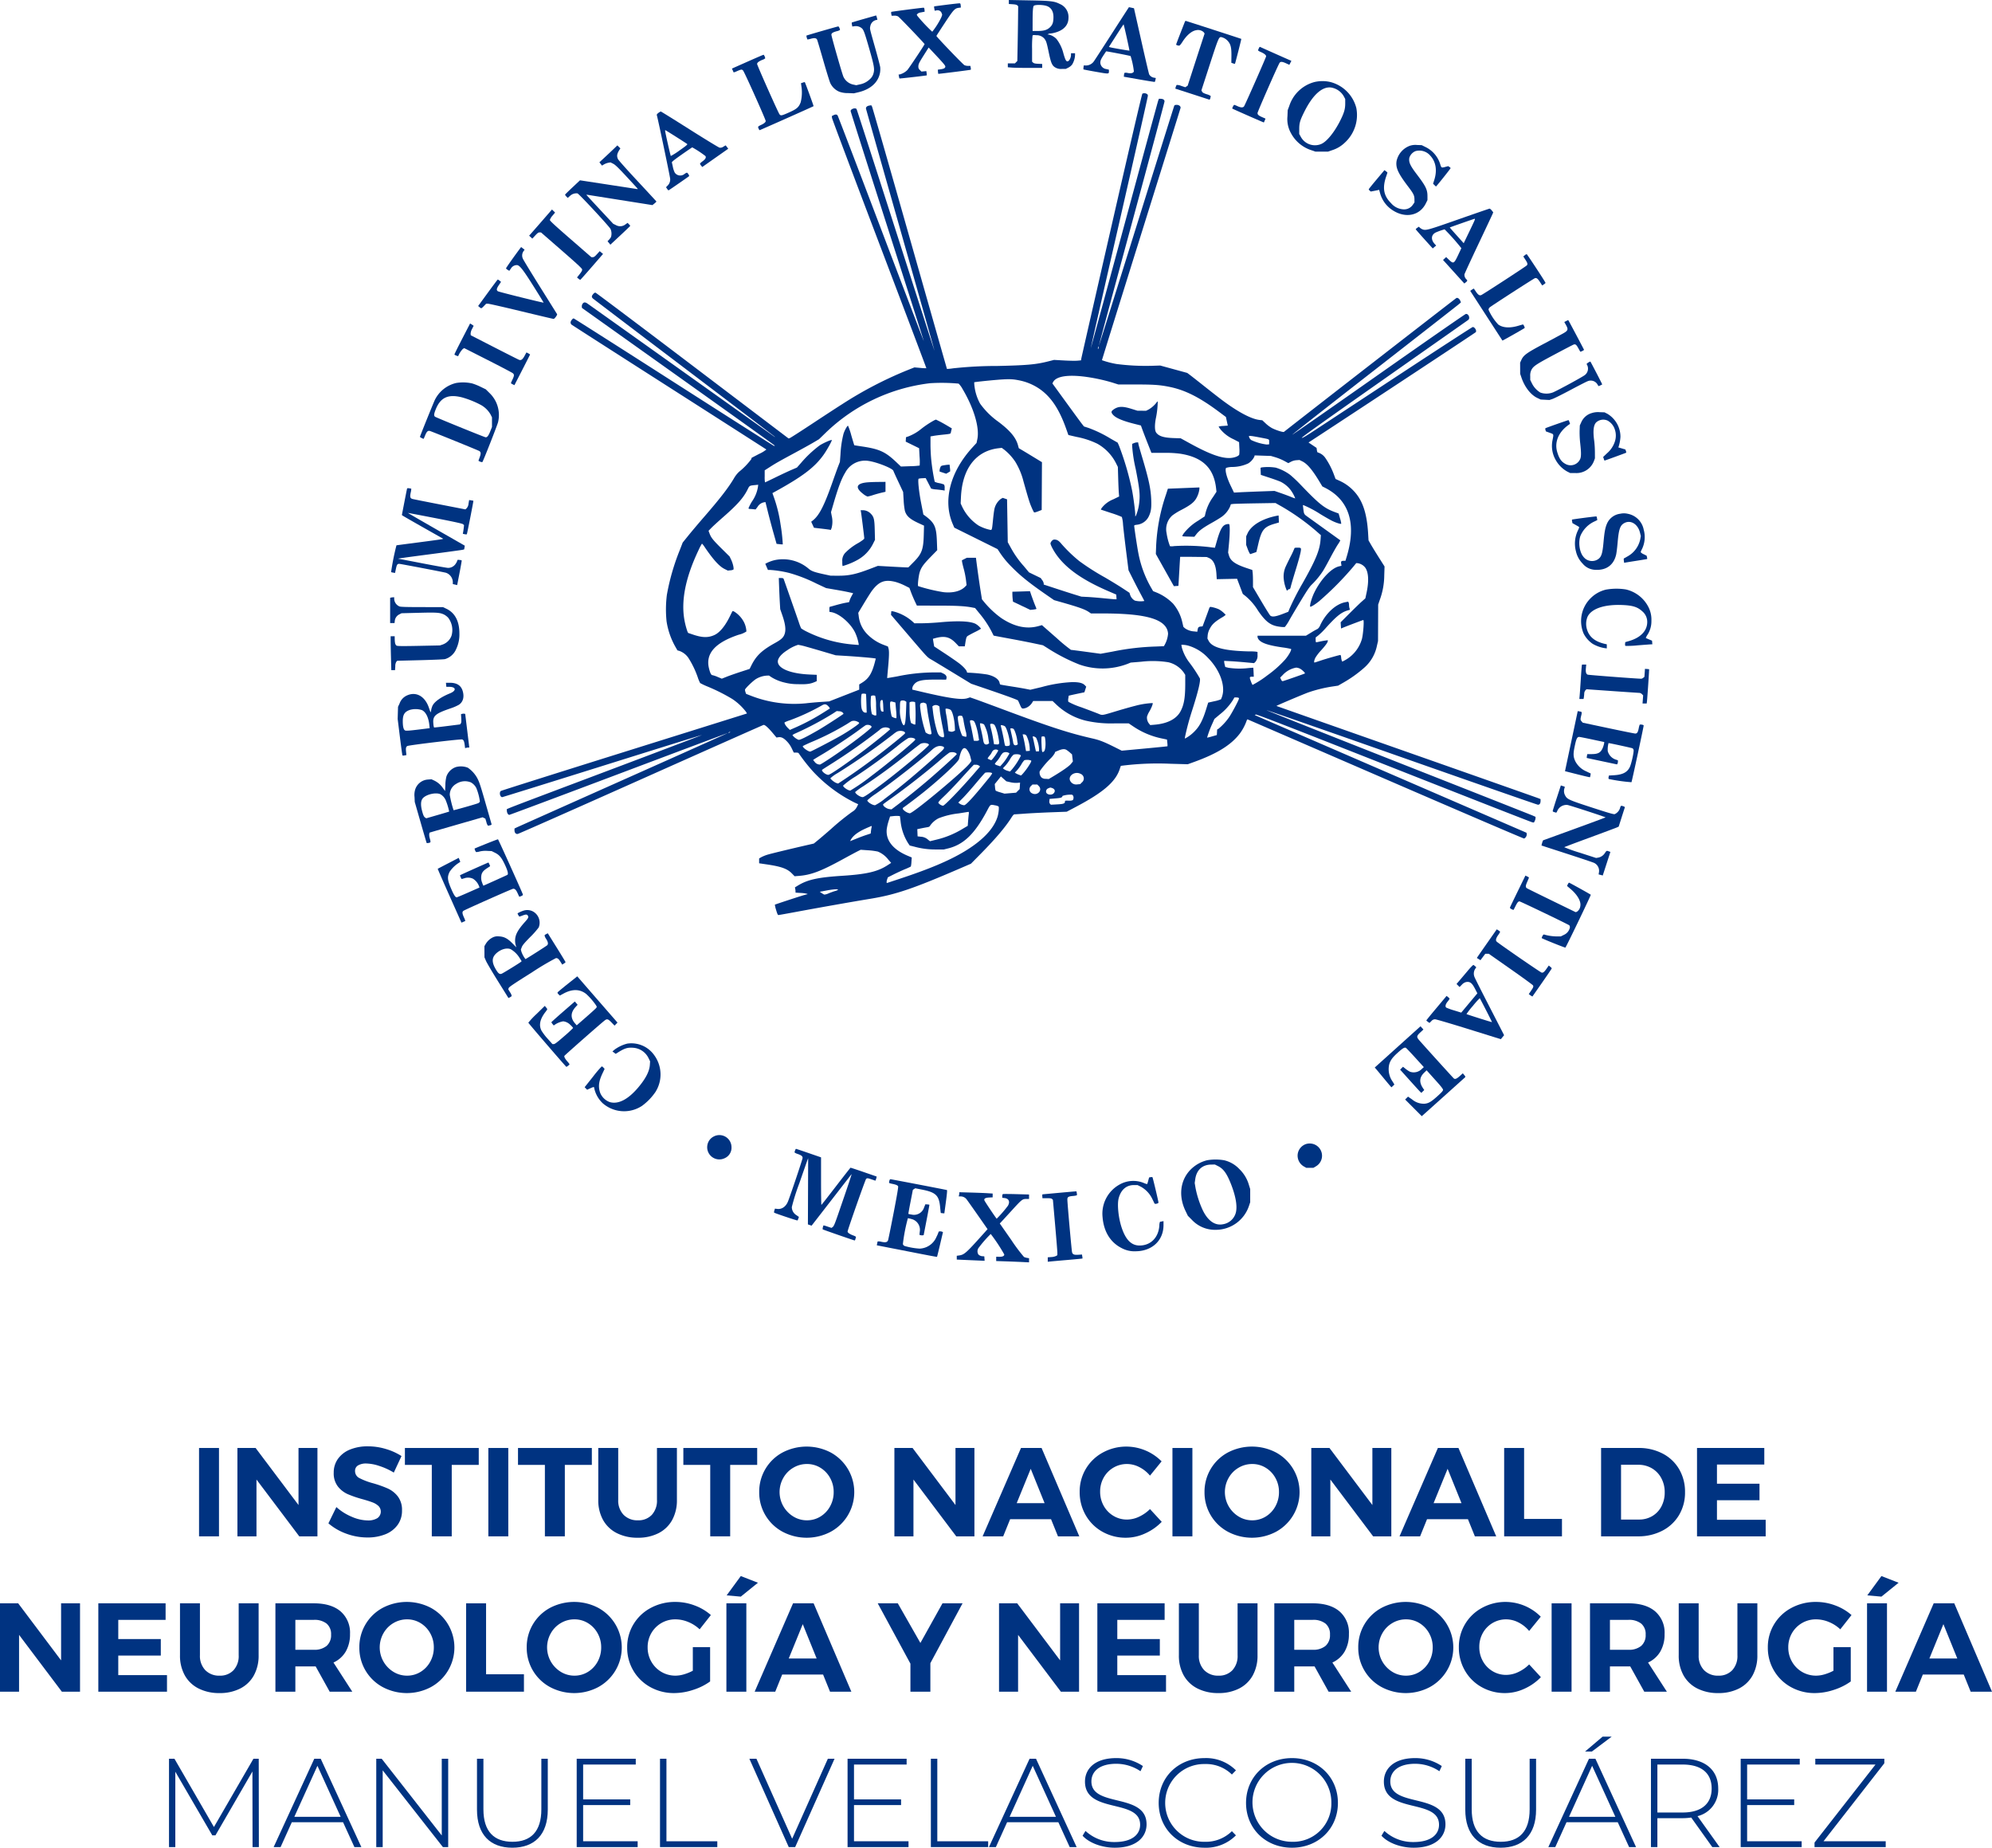 <svg id="Capa_1" data-name="Capa 1" xmlns="http://www.w3.org/2000/svg" xmlns:xlink="http://www.w3.org/1999/xlink" width="222.699mm" height="206.544mm" viewBox="0 0 631.273 585.48"><defs><style>.cls-1{fill:none;}.cls-2{clip-path:url(#clip-path);}.cls-3{fill:#003381;}</style><clipPath id="clip-path" transform="translate(-14.58 -19.135)"><rect class="cls-1" x="11.5" y="19.135" width="653.432" height="595.703"/></clipPath></defs><g class="cls-2"><path class="cls-3" d="M334.284,19.769v.633l1.209.08c.85.056,1.291.162,1.482.353l.272.273-.04,3.8c-.022,2.088-.083,5.997-.136,8.675l-.096,4.875-.377.377-.375.377h-2.259V40.446l1.225.104c.674.058,3.123.104,5.447.104h4.22v-1.25l-1.265-.056c-.961-.043-1.347-.13-1.603-.361l-.337-.305V34.657a34.635,34.635,0,0,1,.145-4.249c.111-.174.384-.199,1.218-.112a3.163,3.163,0,0,1,2.533,1.09c.595.774.721,1.171,1.41,4.458.712,3.399,1.061,4.155,2.207,4.759a3.49,3.49,0,0,0,1.931.372H352.32l.817-.408a3.531,3.531,0,0,0,1.222-1.003,6.437,6.437,0,0,0,.908-2.951v-.608h-1.281v.464c0,1.011-.591,2.101-1.138,2.101-.428,0-.697-.529-1.261-2.485a12.218,12.218,0,0,0-2.205-4.602,4.965,4.965,0,0,0-2.525-1.409l-.319-.003.239-.16a1.401,1.401,0,0,1,.65-.16,7.921,7.921,0,0,0,1.369-.248c2.835-.731,4.388-2.392,4.388-4.691a4.434,4.434,0,0,0-2.722-4.406c-1.78-.908-2.82-1.029-9.964-1.158l-6.215-.113Zm11.71,1.173c1.586.414,2.422,1.641,2.428,3.565.005,1.652-.267,2.474-1.067,3.243-.924.886-1.954,1.199-3.957,1.199h-1.586l.008-3.336c.007-2.966.119-4.377.372-4.634.354-.358,2.488-.379,3.803-.037" transform="translate(-14.58 -19.135)"/><path class="cls-3" d="M314.5,20.643c-2.114.264-3.866.499-3.892.521a2.49,2.49,0,0,0,.064.706l.112.665.545-.1a1.371,1.371,0,0,1,1.658.837l.183.546-.258.753a23.998,23.998,0,0,1-2.897,4.618,51.169,51.169,0,0,1-4.705-5.003l-.213-.4.264-.289a1.828,1.828,0,0,1,.858-.393c.32-.056.776-.141.993-.184l.4-.08-.056-.634c-.041-.465-.124-.632-.312-.627-.673.015-10.137,1.242-10.22,1.325a1.287,1.287,0,0,0,.008.657l.104.561.833-.016a2.248,2.248,0,0,1,1.234.25c.528.351,8.42,8.604,8.379,8.762-.099.374-4.983,7.713-5.474,8.226a5.4,5.4,0,0,1-2.473,1.395h-.288l.111.602a3.292,3.292,0,0,0,.169.665c.055.061,8.578-.918,8.658-.995a3.563,3.563,0,0,0-.056-.689l-.088-.657-.777.072-.777.073-.488-.482a1.305,1.305,0,0,1-.489-1.042c0-.831.193-1.235,1.807-3.784l1.46-2.309,1.418,1.507c3.422,3.64,3.951,4.272,3.86,4.618-.116.443-.472.623-1.529.776l-.849.122.056.641a4.565,4.565,0,0,0,.087.674c.06.062,10.221-1.219,10.301-1.299a1.373,1.373,0,0,0-.024-.65l-.104-.568h-.721a2.986,2.986,0,0,1-1.153-.227c-.529-.277-8.944-9.055-8.884-9.267.023-.079,1.226-1.94,2.663-4.121,2.79-4.233,3.146-4.617,4.443-4.789l.641-.085-.049-.658c-.038-.529-.11-.662-.368-.681-.176-.013-2.05.192-4.165.457" transform="translate(-14.58 -19.135)"/><path class="cls-3" d="M367.059,29.59c-2.897,4.506-5.464,8.466-5.72,8.82a3.096,3.096,0,0,1-2.53,1.476l-.785-.018-.072.594a2.126,2.126,0,0,0-.016.665c.03.04,1.802.38,3.933.755,4.165.734,4.132.736,4.132-.185v-.481l-.848-.201a2.161,2.161,0,0,1-1.875-1.98c0-.721.215-1.203,1.168-2.63.353-.529.65-.976.663-.995.052-.082,7.661,1.38,7.762,1.492a25.14,25.14,0,0,1,1.036,4.842c-.137.528-.841.72-1.914.523a2.368,2.368,0,0,0-1.042-.049,1.746,1.746,0,0,0-.168.673l-.056.553,4.868.858c2.677.472,4.902.826,4.942.786a2.691,2.691,0,0,0,.201-.65l.128-.577-.417-.089a2.156,2.156,0,0,1-1.698-1.081c-.114-.282-1.244-5.115-2.507-10.728l-2.298-10.214-.778-.169c-.432-.093-.794-.168-.816-.168-.023,0-2.4,3.672-5.294,8.178m4.581,1.403c.503,2.277.892,4.151.864,4.177-.062.064-5.623-.892-6.136-1.054L366,33.999l2.283-3.568c1.252-1.956,2.319-3.567,2.363-3.567s.488,1.852.993,4.129" transform="translate(-14.58 -19.135)"/><path class="cls-3" d="M288.406,25.116c-2.098.598-3.857,1.123-3.893,1.163a1.802,1.802,0,0,0,.049.665l.112.593.753-.104a2.971,2.971,0,0,1,2.291.683c.563.507.899,1.442,2.362,6.557,1.6,5.596,1.737,6.494,1.217,8.018a3.687,3.687,0,0,1-1.049,1.534,6.216,6.216,0,0,1-3.219,1.66l-1.106.253-.849-.185a4.437,4.437,0,0,1-3.212-2.509c-.339-.657-3.804-12.766-3.804-13.293,0-.499.417-.773,1.73-1.136a2.867,2.867,0,0,0,.993-.387c0-.353-.373-1.123-.544-1.123-.241,0-10.011,2.821-10.108,2.919a3.673,3.673,0,0,0,.33,1.218,5.401,5.401,0,0,0,1.064-.227c1.201-.321,1.762-.232,2.013.324.099.22.987,3.207,1.967,6.622s1.973,6.62,2.2,7.104A5.518,5.518,0,0,0,280.541,48.19a7.878,7.878,0,0,0,2.803.443l1.842.072,1.442-.344c3.828-.912,6.269-3.117,6.827-6.166a7.095,7.095,0,0,0,.069-1.765c-.057-.45-.774-3.19-1.597-6.109-1.837-6.51-1.725-5.995-1.523-6.959a2.417,2.417,0,0,1,1.734-1.864l.497-.109-.104-.424c-.059-.241-.146-.536-.2-.682l-.096-.256Z" transform="translate(-14.58 -19.135)"/><path class="cls-3" d="M390.044,26.103c-.078.199-.728,1.852-1.44,3.68-.715,1.828-1.298,3.384-1.298,3.464,0,.154.527.343.977.349.145.002.58-.51.996-1.167,1.369-2.165,2.998-3.533,4.451-3.736a2.596,2.596,0,0,1,2.331.673l.263.401-1.217,3.72c-.671,2.051-1.875,5.757-2.683,8.258l-1.467,4.538-.377.249-.376.248-1.306-.433a3.4,3.4,0,0,0-1.435-.288,3.417,3.417,0,0,0-.413,1.17c.025,0,2.387.759,5.236,1.684,2.853.925,5.311,1.724,5.455,1.772.192.064.299-.056.393-.441.069-.288.132-.595.137-.674a3.806,3.806,0,0,0-1.274-.569c-.977-.324-1.329-.522-1.482-.834l-.2-.409,2.648-8.161c2.663-8.21,2.875-8.723,3.582-8.717a3.915,3.915,0,0,1,2.136,1.244c.914,1.017,1.173,2.084,1.142,4.714l-.024,2.197.553.185a1.764,1.764,0,0,0,.59.136c.098-.128,2.068-7.851,2.012-7.893-.096-.072-17.522-5.721-17.651-5.721-.061,0-.18.169-.257.361" transform="translate(-14.58 -19.135)"/><path class="cls-3" d="M413.496,34.465a4.013,4.013,0,0,0-.24.657,3.505,3.505,0,0,0,.928.515c1.058.476,1.634.951,1.634,1.346,0,.293-6.575,15.201-6.98,15.826-.31.477-1.029.461-2.118-.046a5.996,5.996,0,0,0-1.009-.402c-.16,0-.72,1.08-.609,1.177.144.128,9.957,4.448,9.999,4.403a5.838,5.838,0,0,0,.285-.634l.24-.585-.992-.434c-1.202-.526-1.538-.816-1.538-1.33,0-.428,6.624-15.49,7.017-15.955.334-.395.849-.346,2.033.197l1.041.476.321-.633.319-.633-.527-.226c-1.01-.43-9.315-4.129-9.437-4.202-.068-.043-.237.178-.367.483" transform="translate(-14.58 -19.135)"/><path class="cls-3" d="M251.443,38.682l-4.91,2.181.257.577c.142.321.27.602.288.634a4.237,4.237,0,0,0,.961-.348c1.474-.638,1.617-.655,2.032-.238.393.396,7.163,15.506,7.163,15.987,0,.388-.545.837-1.57,1.295-.465.208-.833.465-.833.581,0,.289.345,1.027.481,1.027.144,0,16.976-7.486,17.091-7.601.062-.061-2.617-7.392-2.783-7.617a1.939,1.939,0,0,0-.62.145l-.585.192.135.978a12.698,12.698,0,0,1-.24,5.099c-.6,1.534-1.209,2.076-3.467,3.092-2.563,1.153-2.824,1.207-3.241.677-.428-.546-7.091-15.522-7.091-15.939s.56-.854,1.682-1.31a2.676,2.676,0,0,0,.881-.471c0-.336-.375-1.137-.529-1.13-.106.004-2.394.986-5.102,2.189" transform="translate(-14.58 -19.135)"/><path class="cls-3" d="M431.084,45.143a11.472,11.472,0,0,0-7.928,7.57l-.498,1.331-.077,1.924a9.153,9.153,0,0,0,1.106,5.356,11.214,11.214,0,0,0,6.483,5.411l1.265.442H435.44l1.281-.443a10.183,10.183,0,0,0,4.037-2.398,11.864,11.864,0,0,0,3.656-10.934,11.418,11.418,0,0,0-8.189-8.267,11.047,11.047,0,0,0-5.142.008m6.776,2.16a5.668,5.668,0,0,1,2.598,2.395l.429.818v1.443c0,1.757-.364,2.983-1.634,5.5-1.813,3.592-4.183,6.51-5.911,7.275a5.09,5.09,0,0,1-6.552-2.288l-.48-.866.007-1.603c.009-1.869.266-2.742,1.592-5.404,2.668-5.356,5.642-8.056,8.494-7.71a6.302,6.302,0,0,1,1.458.44" transform="translate(-14.58 -19.135)"/><path class="cls-3" d="M376.604,48.815c-.141.092-3.729,15.467-9.739,41.733-5.231,22.867-9.558,41.855-9.61,42.181l-.098.593-1.143.104c-.629.058-2.556.025-4.27-.072l-3.123-.176-1.875.473c-3.891.984-6.728,1.239-16.065,1.448a127.632,127.632,0,0,0-14.064.745,16,16,0,0,1-1.939.196c-.026-.031-5.331-18.673-11.789-41.427s-11.847-41.54-11.975-41.748l-.231-.377-.561.088c-.785.121-1.217.537-1.094,1.051.055.229,4.968,17.55,10.913,38.477,5.945,20.925,10.791,38.085,10.764,38.115s-5.555-17.133-12.286-38.139-12.306-38.283-12.389-38.389c-.411-.521-1.883-.032-1.883.626,0,.176,5.227,16.636,11.613,36.568s11.592,36.273,11.566,36.304-6.129-15.963-13.56-35.542S280.15,55.904,280.025,55.728c-.272-.384-.702-.403-1.359-.059l-.48.251.064.585c.035.322,6.79,18.289,15.01,39.92,8.218,21.632,14.92,39.36,14.889,39.391a16.454,16.454,0,0,1-1.923-.104l-1.866-.161-2.627,1.047a123.508,123.508,0,0,0-20.231,10.588c-1.41.886-5.655,3.652-9.435,6.148s-7.034,4.582-7.233,4.634l-.36.097-30.411-23.059c-16.724-12.68-30.563-23.087-30.748-23.123-.231-.044-.471.096-.769.449-.513.61-.53.964-.064,1.393.203.186,13.2,10.059,28.882,21.938s28.621,21.716,28.753,21.857c.13.139-.016.071-.32-.148-2.499-1.804-58.625-41.767-59.109-42.088-.705-.467-1.149-.417-1.53.175a1.456,1.456,0,0,0-.2.818l.048.433,30.548,21.744c16.803,11.96,30.55,21.805,30.555,21.88.004.073-.128.103-.288.064-.163-.04-14.457-9.137-31.773-20.221s-31.563-20.148-31.669-20.148c-.342,0-.977.834-.977,1.283a.993.993,0,0,0,.28.673c.154.133,14.088,9.068,30.956,19.852s30.737,19.665,30.812,19.731a10.078,10.078,0,0,1-2.275,1.379l-2.41,1.259-.094.417a21.997,21.997,0,0,1-3.863,3.993,8.857,8.857,0,0,0-1.586,2.004c-1.77,3.014-4.486,6.527-9.612,12.427-1.643,1.893-3.826,4.476-4.837,5.725l-1.842,2.277-.949,2.454a70.721,70.721,0,0,0-4.074,14.159A36.818,36.818,0,0,0,225.814,216a23.662,23.662,0,0,0,2.771,8.034l.681,1.186.577.156a5.889,5.889,0,0,1,2.847,2.153,28.95,28.95,0,0,1,3,6.19,10.755,10.755,0,0,0,.777,1.86,22.073,22.073,0,0,0,2.346,1.102,58.207,58.207,0,0,1,7.849,3.952,18.132,18.132,0,0,1,4.355,4.086l.275.497-38.797,12.155c-21.337,6.685-38.963,12.257-39.166,12.383-.626.386-.304,1.969.401,1.969.132,0,14.4-4.441,31.717-9.87s31.505-9.845,31.54-9.814-13.215,5.064-29.458,11.189c-35.433,13.36-32.307,12.153-32.33,12.487-.056.834.328,1.62.789,1.62.15,0,15.771-5.843,34.705-12.98,18.933-7.139,34.453-12.959,34.48-12.933s-14.889,6.707-33.151,14.849-33.468,14.934-33.799,15.097l-.601.297v.528c0,.802.408,1.276,1.025,1.191.274-.037,17.829-7.805,39.022-17.266s38.683-17.233,38.877-17.276c.423-.094,1.511.88,3.059,2.74l1.041,1.251.529-.083c.952-.151,1.677.179,2.72,1.237a8.248,8.248,0,0,1,1.597,2.293l.633,1.315.745.009c.48.005.775.087.831.232a56.965,56.965,0,0,0,4.387,5.596,45.993,45.993,0,0,0,13.259,9.98l1.202.555-.417.842a3.557,3.557,0,0,1-1.473,1.556,77.464,77.464,0,0,0-6.76,5.484c-1.458,1.278-3.265,2.824-4.029,3.447l-1.386,1.131-1.586.363c-5.799,1.325-12.017,2.829-13.103,3.167a12.148,12.148,0,0,0-1.962.791l-.681.393v1.54l2.419.357c4.613.683,6.494,1.359,7.965,2.866l.861.882,1.33-.105c3.867-.303,6.984-1.477,13.776-5.188,2.114-1.155,4.291-2.323,4.837-2.597l.993-.497,2.291.161a21.404,21.404,0,0,1,3.14.408,8.042,8.042,0,0,1,3.356,2.59l.873.994-1.169.758c-3.138,2.034-6.648,2.848-14.401,3.34-7.593.482-10.917,1.214-13.969,3.077l-.96.587.095.481a5.013,5.013,0,0,1,.096.834v.352l1.562.096a11.734,11.734,0,0,1,1.938.233l.377.136-1.105.295c-1.106.294-9.21,2.955-9.323,3.061a9.948,9.948,0,0,0,.401,1.671c.328,1.138.537,1.612.712,1.612.137,0,2.587-.436,5.438-.967,7.433-1.385,18.04-3.259,23.628-4.174,8.135-1.332,13.616-3.194,29.042-9.867l2.931-1.268,3.159-3.207c4.722-4.795,7.844-8.492,9.789-11.594.292-.464.641-.834.788-.834s1.706-.104,3.468-.232c1.768-.128,5.432-.315,8.169-.417l4.967-.184,2.964-1.565c8.586-4.533,12.475-7.879,13.816-11.889.189-.561.354-1.044.367-1.066s1.049-.149,2.315-.283a90.439,90.439,0,0,1,13.391-.393l5.511.154,2.051-.741c7.257-2.627,11.655-5.356,14.416-8.944a15.745,15.745,0,0,0,2.128-3.944c.108-.369.272-.626.372-.585.097.039,19.773,8.559,43.737,18.937s43.707,18.844,43.883,18.817a1.511,1.511,0,0,0,.833-1.475l-.096-.369L455.585,264.506c-23.499-10.167-42.874-18.56-43.051-18.648l-.319-.161.328-.144c.258-.113,9.595,3.509,43.73,16.965,23.868,9.409,43.63,17.142,43.908,17.182l.504.072.256-.489a2.339,2.339,0,0,0,.256-.906v-.417l-.841-.376c-.462-.208-19.686-7.799-42.721-16.87-23.035-9.07-41.773-16.514-41.641-16.54s19.439,6.702,42.905,14.953,42.846,15.001,43.067,15.001c.524,0,.819-.417.827-1.171l.006-.609-.561-.233c-.308-.128-19.142-6.764-41.841-14.744s-41.294-14.526-41.31-14.544c-.075-.08,8.585-3.748,10.202-4.321a44.111,44.111,0,0,1,7.496-1.835l1.843-.274,1.522-.876a39.39,39.39,0,0,0,6.76-4.809,12.613,12.613,0,0,0,4.041-7.015l.332-1.443.024-5.773.024-5.772.519-1.524a22.875,22.875,0,0,0,1.407-7.729l.092-2.822-1.762-2.782c-.965-1.524-2.114-3.395-2.539-4.138l-.777-1.355-.122-2.1c-.397-6.847-1.897-11.027-5.036-14.04a14.05,14.05,0,0,0-4.147-2.793l-1.139-.517-.533-1.427a23.769,23.769,0,0,0-2.69-5.212,4.4,4.4,0,0,0-2.335-1.747c-.179,0-.287-.217-.36-.73l-.102-.73-1.274-.858-1.274-.858,1.33-.87c18.612-12.185,51.52-33.894,51.671-34.086.365-.471-.316-1.636-.956-1.636-.167,0-10.813,6.909-23.645,15.346s-24.893,16.367-26.791,17.614c-2.499,1.643-3.533,2.241-3.748,2.165-.225-.079,6.096-4.593,26.038-18.601,14.482-10.17,26.493-18.61,26.688-18.75.73-.525.144-2.045-.737-1.911-.229.035-12.671,8.674-27.633,19.186-14.96,10.512-27.283,19.097-27.367,19.066s11.661-9.255,26.094-20.493c14.434-11.238,26.496-20.661,26.801-20.934l.553-.497-.212-.513c-.259-.626-.816-1.026-1.214-.873-.202.077-50.699,39.269-54.655,42.419-.236.187-2.387-.484-3.782-1.179a10.644,10.644,0,0,1-1.994-1.474l-1.081-1.018-.881-.101c-2.619-.3-6.695-2.449-11.692-6.163-1.013-.751-3.54-2.718-5.607-4.359-2.066-1.642-4.183-3.305-4.693-3.688l-.93-.698-4.276-1.17-4.276-1.171-2.725.09a72.035,72.035,0,0,1-11.133-.574,28.109,28.109,0,0,1-4.612-1.205c-.026-.024,5.548-17.938,12.383-39.794s12.469-39.91,12.517-40.104c.13-.528-.456-1.011-1.224-1.011-.434,0-.667.086-.761.281-.075.154-5.466,17.334-11.975,38.164s-11.863,37.854-11.894,37.819,4.633-17.35,10.363-38.485c5.732-21.134,10.42-38.622,10.42-38.869,0-.525-.479-.834-1.297-.834h-.479l-.209.521c-.115.287-4.957,18.064-10.766,39.519s-10.573,38.944-10.596,38.878,4.034-17.944,9.011-39.72,9.051-39.822,9.051-40.096a.628.628,0,0,0-.401-.682,1.489,1.489,0,0,0-1.329-.041M362.709,129.401c-.06.241-.137.394-.177.354a.894.894,0,0,1,.031-.498c.06-.24.136-.393.177-.353a.889.889,0,0,1-.031.497m-3.836,9.163a56.895,56.895,0,0,1,8.217,1.795l1.874.596,5.526.007c5.719.007,7.555.135,10.572.732,4.992.989,9.547,3.266,15.698,7.843l2.323,1.729.199.938c.109.513.244,1.13.297,1.363l.097.425-1.458.112a6.403,6.403,0,0,0-1.458.2,6.876,6.876,0,0,0,.644.938,11.55,11.55,0,0,0,4.13,3.094l1.715.899.088,1.844a10.164,10.164,0,0,1-.041,2.117c-.241.51-1.57.999-2.884,1.061-2.815.134-6.6-1.248-12.879-4.706l-2.787-1.534-2.081-.066c-3.268-.104-4.822-.578-5.675-1.73-.49-.666-.531-2.358-.11-4.554a27.723,27.723,0,0,0,.592-5.308c-.051-.052-.212.08-.353.289a8.564,8.564,0,0,1-2.56,2.258l-.785.388-1.361-.009-1.36-.008-1.907-.593c-2.916-.908-4.284-.834-5.814.311-.655.49-.666.843-.051,1.549.916,1.048,3.062,1.958,6.874,2.917l1.987.499.457,1.274c.251.701,1.001,2.654,1.665,4.338l1.21,3.063h3.715a34.766,34.766,0,0,1,5.463.275c7.017,1.108,10.572,4.532,11.305,10.885l.134,1.155-1.101,1.683a14.972,14.972,0,0,0-2.349,4.955l-.269,1.155-2.081,1.373a16.419,16.419,0,0,0-4.691,4.19,2.326,2.326,0,0,0-.347.746,18.161,18.161,0,0,0,1.938.112l1.882.056.695-.882c.867-1.098,2.092-1.996,4.799-3.513,1.17-.655,2.566-1.504,3.124-1.898a7.926,7.926,0,0,0,2.693-3.264l.27-.754.69-.088c.379-.048,3.555-.135,7.062-.192l6.376-.105,1.763.992a71.604,71.604,0,0,1,11.116,7.872l1.507,1.319-.098,1.379c-.234,3.379-1.542,6.542-5.803,14.047a83.583,83.583,0,0,0-4.061,7.954l-.355.897-1.473.574c-2.531.986-3.643,1.151-4.245.632-.176-.152-1.48-2.24-2.9-4.645l-2.578-4.37v-1.884c0-1.042-.047-2.257-.103-2.718l-.105-.834-1.762-.588c-3.667-1.224-5.143-2.273-5.646-4.014l-.265-.914.258-2.678c.33-3.431.345-6.232.031-6.347a2.116,2.116,0,0,0-.881.091c-1.214.321-1.916,1.574-2.996,5.342l-.592,2.069-.897-.1a62.763,62.763,0,0,0-12.029-.426,4.168,4.168,0,0,1-1.314.031,19.732,19.732,0,0,1-1.085-4.171,5.861,5.861,0,0,1,1.806-5.551,19.842,19.842,0,0,1,2.884-1.78c2.578-1.343,3.742-2.199,4.51-3.317a7.765,7.765,0,0,0,1.209-3.335v-.465l-2.363.096c-1.293.052-3.556.143-4.998.2l-2.634.105-.618,1.924a58.45,58.45,0,0,0-3.098,16.163l-.098,2.598,2.067,3.688c1.14,2.037,2.421,4.32,2.859,5.1l.793,1.411.721-.049.72-.048.266-4.57c.144-2.517.271-4.591.279-4.618s1.914-.026,4.222,0l4.204.048.674.291c1.461.632,2.227,2.275,2.401,5.145l.098,1.588,3.22-.065,3.219-.064.905,2.398.905,2.397.944.749a18.605,18.605,0,0,1,3.903,4.575c2.445,3.56,3.992,4.709,6.83,5.075a7.091,7.091,0,0,0,1.658.088,14.355,14.355,0,0,0,1.497-2.317c.694-1.22,2.386-4.065,3.749-6.31,1.918-3.159,2.676-4.264,3.331-4.857a25.674,25.674,0,0,0,3.512-4.283c.369-.575,1.37-2.373,2.23-4.009s1.953-3.567,2.436-4.305a10.702,10.702,0,0,0,.825-1.38c-.049-.04-8.507-6.128-10.412-7.494-1.112-.797-1.123-.82-1.34-2.68l-.118-1.01.385.114a34.336,34.336,0,0,1,5.11,2.734c1.28.782,2.91,1.719,3.636,2.091,1.25.64,2.854,1.159,3.03.978a8.185,8.185,0,0,0-.38-1.66l-.456-1.579-1.121-.414c-3.433-1.266-4.988-2.505-10.875-8.646a40.843,40.843,0,0,0-3.365-3.188,14.775,14.775,0,0,0-4.566-2.281,16.003,16.003,0,0,0-4.453-.073l-.367.121.048,1.122.048,1.123,2.803.922c1.537.506,3.128,1.086,3.524,1.285a9.11,9.11,0,0,1,2.995,2.427,11.241,11.241,0,0,1,1.586,2.823,9.416,9.416,0,0,1-1.409-.506c-.745-.302-2.228-.851-3.268-1.21l-1.905-.658-4.646.168c-2.562.094-5.438.212-6.415.265l-1.77.096-1.073-2.229c-1.259-2.613-1.857-4.952-1.431-5.596a6.666,6.666,0,0,1,2.022-.291,12.211,12.211,0,0,0,4.998-1.133,5.173,5.173,0,0,0,1.937-2.152l.099-.384,2.579.088,2.579.088,1.44.425a16.856,16.856,0,0,1,2.755,1.138l1.313.714.826-.433a4.546,4.546,0,0,1,1.77-.497l.945-.064.896.44c1.579.774,3.205,2.703,5.496,6.519l.849,1.411.832.421c7.673,3.874,10.049,11.397,6.891,21.82l-.403,1.331h-.513c-.8,0-.964.18-.841.93l.103.641-.816.195c-2.438.581-5.739,4.087-7.79,8.272-.833,1.7-1.56,4.223-1.293,4.49.15.152,1.458-.643,2.755-1.676a97.565,97.565,0,0,0,10.904-11.008l.918-1.122.496.041a3.746,3.746,0,0,1,2.354,1.402c1.054,1.479,1.199,4.313.409,7.985l-.377,1.748-1.186,1.059c-.653.583-2.41,2.284-3.917,3.792l-2.73,2.734.064.986.064.986.593-.251c1.041-.441,6.331-2.443,6.455-2.443.309,0-.004,4.362-.43,6.013a11.239,11.239,0,0,1-5.673,6.891l-.544.277-.129-.216a4.286,4.286,0,0,1-.232-1.059,2.064,2.064,0,0,0-.201-.841c-.319,0-4.549,1.199-6.183,1.753-1.058.358-1.98.652-2.051.652-.254,0-.117-.754.277-1.54a14.628,14.628,0,0,1,1.761-2.276c1.425-1.556,2.158-2.576,2.158-2.999v-.257l-.761.105c-.422.057-1.209.203-1.77.328s-1.076.225-1.161.225c-.083,0-.153-.345-.153-.762v-.762l.874-.681a22.465,22.465,0,0,0,2.196-2.157c3.494-3.896,5.018-5.125,7.135-5.754l.657-.195-.145-.497a4.645,4.645,0,0,1-.143-1.058,1.911,1.911,0,0,0-.145-.786l-.143-.225-.93.185c-2.994.595-6.137,3.487-7.914,7.288a2.726,2.726,0,0,1-.801,1.154,22.851,22.851,0,0,0-2.01,1.131L428.44,220.57H413.096v.385a1.763,1.763,0,0,0,.414.882c.909,1.09,3.093,1.802,7.482,2.44a24.654,24.654,0,0,1,2.707.484c.308.187-.695,2.014-1.846,3.362a34.893,34.893,0,0,1-5.635,5.003,31.745,31.745,0,0,1-4.709,3.043,7.24,7.24,0,0,1-.531-1.199c-.487-1.267-.443-1.411.436-1.411h.495l-.064-1.404c-.036-.769-.075-1.417-.088-1.435-.014-.017-.745.033-1.626.112a23.681,23.681,0,0,1-6.247-.099l-1.009-.253-.178-.698a5.844,5.844,0,0,1-.176-.97v-.272l1.962.104c1.078.057,3.212.22,4.734.36l2.771.257.336-.298a2.944,2.944,0,0,0,.77-2.284v-.945l-.361-.097a14.936,14.936,0,0,0-2.043-.096c-.925,0-2.689-.074-3.924-.164-5.399-.396-8.237-1.387-9.174-3.204l-.373-.721.072-.954a5.505,5.505,0,0,1,.684-2.157c.691-1.352,1.598-2.195,3.776-3.511a6.532,6.532,0,0,0,1.25-.867A8.476,8.476,0,0,0,400.89,212.22a10.249,10.249,0,0,0-2.707-.79c-.151,0-.327.217-.425.521-.093.287-.598,1.676-1.121,3.087l-.954,2.566-.544.055c-.716.074-.894.249-1.027,1.019l-.11.641-.897-.103a5.684,5.684,0,0,1-3.011-1.003l-.496-.449-.357-1.539a13.806,13.806,0,0,0-2.9-5.805,15.861,15.861,0,0,0-5.088-3.473l-1.25-.504-.576-.994a35.056,35.056,0,0,1-4.127-11.209c-.291-1.427-1.288-8.013-1.288-8.514,0-.154.272-.253.865-.315A4.742,4.742,0,0,0,378.73,182.55c.62-1.357.777-2.517.678-5.035-.138-3.511-.769-6.478-2.904-13.614-.576-1.924-1.096-3.754-1.148-4.048l-.095-.537h-.394a3.046,3.046,0,0,0-.944.232l-.554.232v.722a45.681,45.681,0,0,0,1.12,7.232c1.202,6.142,1.412,8.085,1.132,10.503a14.408,14.408,0,0,1-1.058,4.282l-.216.288-.008-.754c-.012-1.029-.569-5.275-.977-7.424a89.838,89.838,0,0,0-4.196-14.352l-.395-.881-2.306-1.314a39.065,39.065,0,0,0-6.952-3.36l-1.426-.458-.705-.905c-.389-.5-2.633-3.561-4.998-6.816l-4.293-5.909.216-.417c.965-1.871,4.717-2.459,10.565-1.653m-21.754,1.01a17.448,17.448,0,0,1,6.889,2.784c3.652,2.529,6.25,6.422,8.466,12.692l.68,1.924,2.611.607a25.877,25.877,0,0,1,6.599,2.175,14.67,14.67,0,0,1,5.993,6.374l.479.962.104,3.528c.057,1.941.148,4.048.201,4.682l.095,1.155-1.857.9a8.605,8.605,0,0,0-3.709,2.804l-.233.449,3.245,1.075a31.274,31.274,0,0,1,3.419,1.258,11.144,11.144,0,0,1,.377,2.43c.111,1.237.545,4.986.969,8.354l.769,6.11,1.401,2.79c.773,1.539,1.895,3.699,2.498,4.818.608,1.122,1.099,2.072,1.099,2.125a7.243,7.243,0,0,1-3.028-.141,3.307,3.307,0,0,1-1.475-1.831l-.191-.626-2.178-1.435c-1.199-.789-3.766-2.357-5.702-3.484a75.948,75.948,0,0,1-8.01-5.115,45.194,45.194,0,0,1-5.638-5.424c-.879-1.074-1.431-1.411-2.309-1.411-.457,0-.995.513-1.192,1.139-.113.361.872,2.277,1.933,3.752,3.103,4.323,8.263,7.941,16.257,11.397l2.642,1.142.049.746.049.746h-.449c-.247,0-1.858-.142-3.572-.313s-4.027-.36-5.126-.417l-2.003-.104-2.082-.642c-1.142-.351-3.837-1.216-5.966-1.916l-3.885-1.274V203.99a2.465,2.465,0,0,0-.481-1.035l-.48-.665-1.852-.898-1.849-.898L339,198.489a30.208,30.208,0,0,1-4.067-5.756l-.986-1.78-.111-6.799-.112-6.799-.681-.232-.681-.233-.577.306a5.476,5.476,0,0,0-2.147,3.687c-.079.351-.255,1.78-.391,3.159-.279,2.838-.322,3.014-.73,3.014a13.394,13.394,0,0,1-3.828-1.397,14.746,14.746,0,0,1-5.258-6.091l-.413-.898.094-2.02c.421-9.061,4.737-14.661,11.938-15.489l.992-.114.753.554a16.806,16.806,0,0,1,3.529,3.84,22.392,22.392,0,0,1,2.621,6.302c1.626,5.757,1.924,6.711,2.526,8.097a13.348,13.348,0,0,0,.792,1.636c.086.087.6-.034,1.289-.305l1.145-.449.04-7.568.04-7.569-2.884-1.756c-1.585-.966-3.236-1.961-3.668-2.213l-.785-.457-.263-.962c-.671-2.449-2.524-4.656-6.256-7.453a24.617,24.617,0,0,1-5.734-5.696,15.158,15.158,0,0,1-1.766-5.372,10.046,10.046,0,0,1-.109-1.41c.075-.075,4.069-.507,6.953-.751,3.603-.305,5.066-.293,6.855.059m-18.742,1.118a7.378,7.378,0,0,1,1.222,1.674c3.634,6.126,5.465,12.345,4.698,15.955l-.249,1.171-1.277,1.395c-7.089,7.745-9.447,16.841-6.285,24.245L317,186.335l6.856,3.399,6.856,3.4.61.93a28.303,28.303,0,0,0,3.838,4.682c2.722,2.803,5.644,5.151,11.138,8.946l2.322,1.605,2.082.592c5.863,1.667,7.668,2.31,8.986,3.203l.625.423,3.845.002c12.462.009,18.62,1.499,20.208,4.888a4.066,4.066,0,0,1,.375,1.572,8.64,8.64,0,0,1-.99,3.335l-.322.577L380.77,224a79.468,79.468,0,0,0-13.648,1.609l-3.765.686-4.563-.618c-2.517-.34-4.682-.617-4.822-.617a53.899,53.899,0,0,1-4.486-3.704c-2.322-2.035-4.337-3.802-4.469-3.921l-.24-.216-1.105.307c-3.746,1.041-7.625.208-11.758-2.526a29.314,29.314,0,0,1-5.243-4.853l-.908-1.106-.454-2.854c-.378-2.376-.951-6.414-1.365-9.638l-.087-.673h-2.883l-.785.4-.785.401.088.602c.048.332.292,1.339.545,2.253a27.406,27.406,0,0,1,.656,3.327l.2,1.676-.387.417c-1.382,1.487-3.906,2.152-6.917,1.823a54.67,54.67,0,0,1-8.041-1.919c-.222-.222.158-3.464.534-4.555.507-1.473,1.199-2.421,3.438-4.714l2.067-2.117-.102-2.774c-.173-4.73-.732-5.921-3.855-8.213l-.432-.317-.718-3.688c-.711-3.657-1.095-7.459-.772-7.657a5.623,5.623,0,0,1,1.185-.145l1.041-.056.833,1.604c.458.882.855,1.657.881,1.723a6.57,6.57,0,0,0,1.65.281c.882.089,1.837.204,2.123.257l.52.096v-.882a1.788,1.788,0,0,0-.2-1.034,7.64,7.64,0,0,0-1.53-.441,5.224,5.224,0,0,1-1.417-.433,63.957,63.957,0,0,1-1.091-6.911c-.137-1.292-.247-3.488-.247-4.899v-2.558l.985-.176c.539-.097,1.754-.255,2.683-.35,2.74-.281,2.69-.267,2.793-.757.05-.24.137-.618.195-.849l.104-.417-1.498-.89c-.817-.486-1.96-1.12-2.514-1.396l-1.018-.504-.481.197a29.713,29.713,0,0,0-4.196,2.769,14.733,14.733,0,0,1-3.973,2.335l-.849.295-.04.698-.04.697,2.122,1.042,2.123,1.042.144,2.695a17.876,17.876,0,0,1,.032,2.797A24.564,24.564,0,0,1,303,166.86l-2.916.104-1.442-1.369c-3.503-3.329-5.35-4.171-10.972-5.005-1.281-.19-2.341-.359-2.363-.377s-.445-1.411-.945-3.11a19.775,19.775,0,0,0-1.049-3.079c-.254,0-1.096,1.523-1.419,2.565a32.481,32.481,0,0,0-.96,6.495l-.184,2.405-.529,1.363c-.291.751-1.045,2.838-1.679,4.65-2.768,7.906-4.331,10.965-6.442,12.607l-.449.35.441.954.441.954,2.322.272c1.282.151,2.477.305,2.667.345l.345.072.253-.641a7.822,7.822,0,0,0,.034-3.816l-.223-1.171.708-2.437c1.588-5.468,2.621-8.207,3.828-10.151a7.065,7.065,0,0,1,7.413-3.641c2.659.388,7.568,2.344,7.809,3.112.067.213.788,1.804,1.61,3.552l1.49,3.167.16,2.606a23.241,23.241,0,0,0,.396,3.375c.515,1.683,1.59,2.632,4.49,3.962l1.57.72-.079,2.967c-.123,4.618-.635,5.978-3.248,8.611l-1.639,1.651h-.537c-.295,0-2.467-.107-4.837-.24l-4.301-.24-2.259.867c-4.597,1.767-6.822,2.257-10.204,2.249l-2.482-.006-2.003-.429c-3.075-.66-4.043-1.001-4.918-1.734a12.56,12.56,0,0,0-10.396-2.852,11.273,11.273,0,0,0-3.397,1.247c.027.061.228.529.442,1.026l.392.914h.609a35.023,35.023,0,0,1,6.151.965,47.973,47.973,0,0,1,8.586,3.346l3.092,1.446,2.883.498c2.499.431,3.609.648,5.334,1.041l.353.081-.465.841a10.123,10.123,0,0,0-.649,1.419l-.184.578-1.153.208c-.635.115-2.002.45-3.043.746s-1.923.537-1.963.537a2.231,2.231,0,0,0-.072.786v.786l.625.105c2.493.422,5.991,3.406,7.49,6.389a14.319,14.319,0,0,1,1.176,3.768v.24l-1.41-.111a40.465,40.465,0,0,1-15.121-4.147,13.575,13.575,0,0,1-1.706-.993,16.638,16.638,0,0,1-.736-1.932c-.594-1.748-4.611-13.211-4.816-13.742-.082-.215-.295-.289-.824-.289h-.712l.104,2.846c.057,1.572.157,3.78.224,4.931l.12,2.084.64,1.845c1.108,3.191,1.271,5.112.554,6.526-.42.827-1.114,1.401-2.876,2.378-4.117,2.282-5.919,3.991-7.45,7.067l-.559,1.122-2.859.93c-1.57.511-3.557,1.209-4.406,1.548l-1.546.617-1.337-.553a9.067,9.067,0,0,0-1.61-.553c-.412,0-.727-.594-1.105-2.085-1.199-4.725,1.874-8.225,9.435-10.744a7.201,7.201,0,0,0,2.405-1.026,7.405,7.405,0,0,0-.772-2.95,8.648,8.648,0,0,0-2.851-3.189,1.877,1.877,0,0,0-.761-.331c-.039.04-.399.746-.803,1.579-1.527,3.143-3.249,5.242-4.939,6.016-1.976.906-3.845.868-6.808-.138l-1.538-.522-.215-.449a23.95,23.95,0,0,1-1.135-4.842c-.727-5.951.809-12.861,4.65-20.927a15.374,15.374,0,0,1,1.097-2.084,6.608,6.608,0,0,1,.891,1.155c2.721,3.992,4.603,6.061,6.262,6.883l1.025.509.809-.08a2.521,2.521,0,0,0,.953-.225c.245-.245-.132-1.956-.686-3.111l-.5-1.042-2.434-2.41c-2.788-2.76-3.426-3.548-3.903-4.822l-.342-.914.929-.954c.511-.525,2.226-2.091,3.812-3.48,4.533-3.972,6.396-6.102,7.72-8.827.499-1.028.562-1.063,2.196-1.224l1.089-.107-.118.866a11.143,11.143,0,0,1-1.836,4.394,14.388,14.388,0,0,0-1.122,2.164c0,.157.152.243.441.249.238.004.753.04,1.121.08l.681.072.602-.786a3.049,3.049,0,0,1,1.961-1.456l.561-.099.768,3.095c.423,1.702,1.216,4.682,1.762,6.622l.994,3.528.961.104a5.476,5.476,0,0,0,1.009.059,55.877,55.877,0,0,0-.7-6.272,44.863,44.863,0,0,0-1.957-8.194l-.627-1.78.657-.361c8.874-4.872,12.69-7.76,15.559-11.778,1.03-1.443,2.742-4.519,2.598-4.666-.168-.171-2.651.922-3.852,1.695a36.041,36.041,0,0,0-5.862,5.504l-1.331,1.508-1.786.769c-.984.424-3.236,1.479-5.014,2.349s-3.271,1.58-3.324,1.58a9.735,9.735,0,0,1-.096-1.909v-1.908l1.49-.958c1.987-1.278,2.995-1.852,7.961-4.53,2.339-1.261,5.036-2.758,6.007-3.332l1.762-1.042,2.083-2.019a57.315,57.315,0,0,1,33.078-15.72,58.299,58.299,0,0,1,9.082.127m95.76,17.12c2.851.549,2.643.443,2.643,1.343v.77l-.769.065a16.346,16.346,0,0,1-4.886-1.402,1.9,1.9,0,0,1-.754-1.213c0-.227.802-.134,3.766.437m-115.575,45.772a17.854,17.854,0,0,1,2.708,1.079l1.505.754.505,1.363c.28.757.807,2.004,1.185,2.806l.681,1.443,6.44.007c6.215.007,8.728.14,11.069.586l.928.177,1.412,1.731a31.529,31.529,0,0,1,3.808,5.693l.66,1.315.848.168c.469.093,2.643.499,4.854.906s5.336,1.018,6.976,1.363l2.971.626,2.323,1.466a57.354,57.354,0,0,0,9.226,4.643,22.201,22.201,0,0,0,15.281-.233l.962-.392,3.316-.27a31.546,31.546,0,0,1,8.601.164A8.358,8.358,0,0,1,389.73,232.26l.458.722v2.822c0,4.361-.383,6.628-1.471,8.691-1.287,2.439-4.135,3.922-8.203,4.272l-1.41.121-.377-.448a3.024,3.024,0,0,1-.653-2.229,7.276,7.276,0,0,1,.765-1.668c.643-1.091,1.178-2.47,1.018-2.63a25.421,25.421,0,0,0-5.495.865c-1.212.302-3.844,1.043-5.879,1.656-4.9,1.477-4.464,1.417-5.941.816-.696-.284-3.06-1.178-5.255-1.99a24.425,24.425,0,0,1-4.133-1.748,2.341,2.341,0,0,1-.016-1.106l.128-.834.801-.185c.443-.101,1.554-.342,2.483-.537l1.681-.352.289-.89.288-.891-.444-.464c-.681-.712-1.878-1.001-4.056-.979a43.712,43.712,0,0,0-9.596,1.561l-3.62.861-1.522-.297c-.834-.163-2.964-.521-4.71-.793s-3.238-.53-3.3-.57a1.221,1.221,0,0,1-.206-.537c-.238-1.179-1.763-2.192-3.99-2.65a56.231,56.231,0,0,0-6.087-.571.263.263,0,0,1-.288-.227c0-.427-.977-1.552-2.195-2.527-.688-.551-2.803-2.023-4.71-3.277l-3.46-2.278-.096-.537c-.052-.294-.142-.842-.2-1.21l-.104-.674.609-.17c3.059-.857,4.735-.46,6.678,1.582l.931.978h1.89l.093-.61c.301-1.972.416-2.372.756-2.634.201-.155,1.257-.731,2.331-1.271a15.28,15.28,0,0,0,1.962-1.082,5.926,5.926,0,0,0-1.714-1.524c-1.708-.865-5.558-1.036-11.261-.501-1.714.161-4.252.301-5.623.31l-2.499.015-.689-.623a14.596,14.596,0,0,0-6.087-3.17l-.56-.055-.048.585-.048.585,4.912,5.741c6.93,8.098,6.496,7.636,7.983,8.499.715.416,3.812,2.285,6.904,4.169l5.606,3.416,4.245,1.447c7.241,2.469,10.483,3.654,10.607,3.876.069.125.347.738.624,1.379.547,1.267.633,1.315,1.776.997a4.077,4.077,0,0,0,2.06-1.686l.343-.546h6.136l1.041.988a20.736,20.736,0,0,0,9.451,5.241,36.155,36.155,0,0,0,9.419.859h4.213l1.553,1.043a25.274,25.274,0,0,0,9.355,3.825l1.232.263.105,1.035a5.458,5.458,0,0,1,.047,1.09c-.031.031-3.299.359-7.272.73l-7.217.673-1.746-.876c-3.796-1.905-5.214-2.469-7.527-2.995-7.4-1.683-13.376-3.619-27.872-9.032-4.15-1.55-8.295-3.078-9.235-3.405l-1.706-.593-.737.252c-1.85.632-5.735.089-14.961-2.092l-2.596-.613v-.417a2.125,2.125,0,0,1,.368-.962c.96-1.429,2.452-1.808,7.049-1.792l3.316.012.099-.401c.156-.633-.195-1.162-1.028-1.545l-.753-.348-2.883.014a57.839,57.839,0,0,0-10.973,1.259c-1.714.305-3.135.541-3.148.524s.111-1.476.275-3.239c.348-3.737.383-5.344.135-6.174l-.177-.594-1.298-.495a14.16,14.16,0,0,1-5.071-3.225,9.6,9.6,0,0,1-2.888-5.933l-.146-1.01,1.85-3.07c1.014-1.685,2.132-3.448,2.474-3.905,2.267-3.029,4.166-3.713,7.673-2.763m-28.577,20.441c1.141.315,3.717,1.058,5.751,1.66l3.684,1.09,3.124.189c3.156.189,8.135.604,9.067.755l.512.083-.232.914c-.945,3.736-1.962,5.406-4.093,6.722l-.929.574v1.652l-4.766,1.86-4.765,1.86-2.643.176c-1.458.097-3.613.293-4.805.435a37.689,37.689,0,0,1-17.237-2.362l-1.634-.638-.176-.497a3.09,3.09,0,0,1-.176-.802c0-.338,2.099-2.419,3.332-3.303a7.536,7.536,0,0,1,3.508-1.172l.769-.031.753.513a13.989,13.989,0,0,0,4.293,1.735,16.148,16.148,0,0,0,4.036.484c2.707.093,3.955-.055,5.303-.63l.752-.322v-2.005l-2.29-.101c-6.039-.267-10.044-1.908-10.044-4.116,0-1.082,1.105-2.396,3.043-3.617a12.31,12.31,0,0,1,3.38-1.674,19.559,19.559,0,0,1,2.483.568m121.102-.322a13.773,13.773,0,0,1,6.323,3.906c2.945,2.967,4.781,6.815,4.788,10.039a7.007,7.007,0,0,1-.684,3.069,10.675,10.675,0,0,1-2.123.619l-1.93.433-.704,2.261c-.999,3.207-1.947,5.064-3.346,6.558a11.914,11.914,0,0,1-3.127,2.472l-.239.094.092-.609a81.773,81.773,0,0,1,2.112-7.922c1.992-6.174,2.863-9.757,2.564-10.551a45.583,45.583,0,0,0-3.254-4.923,14.119,14.119,0,0,1-2.455-4.843l-.149-.849h.585a7.947,7.947,0,0,1,1.546.246m35.385,7.268c.672.315,1.802,1.393,1.633,1.561-.094.096-6.279,2.25-6.935,2.417-.265.066-.398-.044-.617-.508l-.281-.594.826-.834a7.623,7.623,0,0,1,4.252-2.334,3.211,3.211,0,0,1,1.122.292m-137.447,8.072c.021.026.079,1.371.128,2.974l.088,2.926h-.401c-.648,0-1.131-.641-1.279-1.699-.201-1.443-.113-4.083.142-4.257a2.35,2.35,0,0,1,1.322.056m2.907.571a12.723,12.723,0,0,1,.272,3.133l.096,3.014-.216.08a1.199,1.199,0,0,1-.705-.168l-.488-.248-.198-.93a19.577,19.577,0,0,1-.075-4.811,1.531,1.531,0,0,1,1.314-.07m115.221.663c.18.115-.02.618-.969,2.446-.657,1.266-1.548,2.842-1.985,3.504a17.999,17.999,0,0,1-3.453,3.807l-.447.265-.048.874-.05.874-1.52.433a14.259,14.259,0,0,1-1.57.396,32.969,32.969,0,0,1,1.644-4.405l.68-1.523,1.666-1.401a18.215,18.215,0,0,0,4.09-4.42l.587-.994h.576a1.909,1.909,0,0,1,.801.144m-112.842.818a12.295,12.295,0,0,1,.168,1.836l.08,1.692h-.313a.573.573,0,0,1-.465-.288,6.884,6.884,0,0,1-.194-2.967c.168-.433.543-.574.724-.274m7.208.217.296.216-.107,2.918c-.157,4.298-.475,5.326-1.205,3.897a10.601,10.601,0,0,1-.722-4.73c0-2.438.03-2.518.961-2.518a1.5,1.5,0,0,1,.777.217m-3.756.261.576.163.209,2.422a16.631,16.631,0,0,1,.112,2.516c-.17.166-1.364-.287-1.515-.576a17.344,17.344,0,0,1-.503-3.72c0-1.042.08-1.1,1.121-.805m6.823.051a52.577,52.577,0,0,1,.065,7.086,1.295,1.295,0,0,1-.761-.19l-.601-.289-.216-.802a17.653,17.653,0,0,1-.241-3.255l-.023-2.453.24-.162a2.521,2.521,0,0,1,1.537.065m3.076.283c.55.19.516.086.844,2.556.1.75.426,2.581.726,4.073s.545,2.839.545,2.998c0,.392-.721.399-1.362.012l-.497-.3-.44-1.38a35.456,35.456,0,0,1-1.229-6.029c-.192-1.603-.123-1.862.532-1.986a1.904,1.904,0,0,0,.368-.09,2.716,2.716,0,0,1,.513.146m-30.755.839a3.253,3.253,0,0,1,.528.618l.144.265-2.034,1.281a67.373,67.373,0,0,1-8.426,4.536l-2.227.982-.608-.595c-.737-.721-1.252-1.615-1.041-1.808a10.691,10.691,0,0,1,1.633-.652,68.04,68.04,0,0,0,10.06-4.657c.897-.542,1.356-.535,1.971.03m35.048.022.336.236.113,1.274c.061.702.424,2.847.805,4.771.736,3.704.733,3.841-.068,3.664-.782-.172-1.193-.634-1.578-1.772a37.645,37.645,0,0,1-1.316-6.302l-.198-1.668.304-.222a1.601,1.601,0,0,1,1.602.019m3.845,1.28c.606.398,1.268,3.028,1.376,5.466l.049,1.122-.464.224a1.395,1.395,0,0,1-1.034.081l-.568-.145-.201-1.763c-.11-.979-.339-2.514-.512-3.448a8.425,8.425,0,0,1-.223-1.828c.117-.19,1.128-.003,1.577.291m-34.16.88c.219.224.286.393.184.465-1.762,1.237-6.265,4.129-7.849,5.041-3.989,2.295-5.895,3.233-6.343,3.121a4.639,4.639,0,0,1-1.909-1.444c.001-.104.419-.367.916-.576a99.628,99.628,0,0,0,11.821-6.255l1.282-.834.776.065a1.74,1.74,0,0,1,1.122.417m37.86,1.101a4.507,4.507,0,0,1,.448,1.584c.132.8.421,2.197.641,3.111a4.971,4.971,0,0,1,.257,1.804c-.086.086-.385.067-.737-.048l-.593-.192-.313-.738a19.158,19.158,0,0,1-1.038-4.329c-.082-.786-.054-1.06.118-1.171a1.518,1.518,0,0,1,1.217-.021m3.7,1.599c.411.357,1.079,2.495,1.4,4.483l.25,1.54-.208.136a1.91,1.91,0,0,1-.833.096l-.625-.04-.36-1.924c-.199-1.059-.474-2.393-.613-2.966-.358-1.476-.341-1.604.204-1.604a1.383,1.383,0,0,1,.785.279m-36.971.145c.449.181.641.347.606.522-.061.312-3.409,2.587-5.892,4.004-2.643,1.508-9.339,4.994-9.595,4.995-.721.002-2.647-1.459-2.323-1.761.08-.074,1.138-.577,2.355-1.12a84.372,84.372,0,0,0,11.726-5.931c.624-.408,1.227-.781,1.361-.842a2.404,2.404,0,0,1,1.762.133m40.223.949a12.899,12.899,0,0,1,1.344,4.4l.242,1.523-.272.2a1.158,1.158,0,0,1-.609.201c-.613,0-.842-.353-1.041-1.604-.107-.665-.39-2.044-.633-3.086a9.291,9.291,0,0,1-.344-1.978c.157-.153,1.008.07,1.313.344m3.155.001c.431.302,1.075,2.266,1.425,4.35.316,1.877.272,2.001-.687,1.94l-.753-.047-.288-1.716c-.16-.946-.436-2.287-.618-2.991a12.728,12.728,0,0,1-.328-1.531c0-.339.769-.343,1.249-.005m-39.213.283c.225.114.4.316.4.459,0,.507-7.111,5.92-12.542,9.546-1.89,1.262-3.593,2.331-3.797,2.383a2.051,2.051,0,0,1-1.752-.912l-.442-.529.297-.217c.163-.119,1.449-.9,2.859-1.737,3.075-1.824,8.71-5.562,11.389-7.556,1.073-.799,2.038-1.483,2.163-1.533a1.927,1.927,0,0,1,1.425.096m42.673.309c.685.616,1.811,5.106,1.49,5.939-.111.289-1.301.393-1.464.128a11.735,11.735,0,0,1-.338-1.563c-.137-.781-.424-2.165-.641-3.079s-.392-1.688-.392-1.723c0-.229,1.009-.006,1.345.298m-36.778.531c.192.134.353.304.353.373,0,.165-4.935,4.162-8.17,6.618-5.511,4.183-10.816,7.83-11.39,7.83-.816,0-2.326-1.252-1.954-1.621.071-.069,1.234-.82,2.579-1.663a187.143,187.143,0,0,0,15.57-10.921,2.649,2.649,0,0,1,3.012-.616m39.437.227c.356.189,1.029,2.183,1.192,3.53a11.407,11.407,0,0,0,.186,1.162c.056.195-.047.331-.337.443-.649.252-1-.034-1.125-.916-.059-.424-.281-1.515-.492-2.429s-.384-1.725-.384-1.804c0-.199.577-.19.96.014m-34.631.897c.208.147.346.35.318.468-.053.218-1.728,1.633-5.252,4.437-4.485,3.568-9.57,7.287-13.873,10.145l-2.114,1.405-.544-.179c-.625-.206-1.891-1.224-1.891-1.521a12.049,12.049,0,0,1,2.275-1.621,211.854,211.854,0,0,0,17.621-12.297,9.332,9.332,0,0,1,1.201-.853,2.823,2.823,0,0,1,2.259.016m-55.233.227a.971.971,0,0,1-.4.161c-.086,0-.048-.075.08-.161a.979.979,0,0,1,.4-.16c.086,0,.049.075-.08.16m94.005,1.043a10.427,10.427,0,0,1,1.033,3.896l.033.914-.593.048-.594.049-.079-.369c-.045-.205-.154-.834-.248-1.411s-.301-1.596-.466-2.285l-.296-1.243h.448a.964.964,0,0,1,.761.401m3.09.722a9.538,9.538,0,0,1,.908,3.639l-.049.61h-.945l-.111-.481c-.061-.263-.273-1.243-.465-2.157s-.392-1.778-.44-1.901c-.148-.388.785-.144,1.102.29m2.772-.129c.346,1.716.182,4.033-.31,4.401-.612.457-.663.313-.759-2.14a22.175,22.175,0,0,1-.019-2.493.892.892,0,0,1,.544-.121c.352,0,.492.09.544.353m-41.351.313a.401.401,0,0,1,.24.377c-.103.477-9.018,7.844-13.904,11.49a62.079,62.079,0,0,1-6.663,4.625c-.721,0-2.314-1.093-2.289-1.571a26.441,26.441,0,0,1,4.051-2.951c4.725-3.135,8.881-6.158,13.039-9.486a33.36,33.36,0,0,1,3.556-2.608,2.722,2.722,0,0,1,1.97.124m4.181,1.599c.225.102.416.285.416.397,0,.478-9.53,8.439-14.977,12.51-3.86,2.885-5.614,4.071-6.023,4.071-.801,0-2.387-1.076-2.387-1.62a21.269,21.269,0,0,1,2.515-1.805c5.021-3.314,9.387-6.516,14.769-10.829,1.714-1.374,3.305-2.589,3.525-2.693a3.297,3.297,0,0,1,2.162-.031m4.822.936c.649.245.48.672-.673,1.705-7.737,6.936-12.276,10.739-17.669,14.802a16.147,16.147,0,0,1-3.155,2.1c-.833,0-2.451-1.027-2.451-1.555a19.401,19.401,0,0,1,2.675-2.067c5.735-4.017,14.409-10.803,17.861-13.972q1.777-1.632,3.412-1.013m7.534.888a6.357,6.357,0,0,1,1.267,2.726l.249.946-.433.626c-1.542,2.229-18.006,15.985-19.126,15.979a3.792,3.792,0,0,1-2.161-1.307c-.089-.276-.033-.406.255-.596.843-.556,4.533-3.363,6.408-4.873,5.446-4.385,10.927-9.535,11.128-10.454.673-3.079,1.432-4.036,2.413-3.047m31.711.234a11.582,11.582,0,0,1,1.082.841l.601.529.135,1.122.138,1.123-.609.77c-.576.728-2.772,2.259-5.943,4.146l-1.09.648-.961-.064a1.93,1.93,0,0,1-1.345-.428,2.257,2.257,0,0,1-.567-1.962,28.472,28.472,0,0,1,3.29-3.916,8.1,8.1,0,0,0,1.402-1.688l.232-.553,1.026-.424c1.233-.509,1.982-.551,2.61-.144m-21.961-.06c.144.055.256.162.256.243a15.096,15.096,0,0,1-1.89,2.761l-.32.286-.577-.241a1.432,1.432,0,0,1-.577-.336,5.863,5.863,0,0,1,.641-.907,4.931,4.931,0,0,0,.641-.929,1.853,1.853,0,0,1,.34-.553,1.256,1.256,0,0,1,1.486-.324m-13.231.959c.192.134.352.311.352.39,0,.175-5.334,5.029-8.73,7.945-2.964,2.544-7.156,5.932-9.98,8.066l-1.986,1.5-.641-.086c-.993-.133-2.24-1.114-1.97-1.55.044-.07.929-.726,1.97-1.46,5.126-3.614,11.368-8.485,16.179-12.628a33.862,33.862,0,0,1,2.803-2.261,2.722,2.722,0,0,1,2.003.084m16.771-.031.288.213-.57.946a14.831,14.831,0,0,1-1.847,2.534l-.53.593-.793-.265a2.768,2.768,0,0,1-.889-.417c-.054-.083.195-.464.553-.849a10.012,10.012,0,0,0,1.153-1.596,4.596,4.596,0,0,1,.841-1.137,1.895,1.895,0,0,1,1.794-.022m3.444.565a.633.633,0,0,1,.448.353,21.186,21.186,0,0,1-2.795,4.314l-.632.706-.762-.217a4.057,4.057,0,0,1-1.137-.513l-.377-.296.746-.778a13.951,13.951,0,0,0,1.521-2.093,5.099,5.099,0,0,1,1.13-1.459,3.568,3.568,0,0,1,1.858-.017m3.701,1.893c.124.125-.025.497-.505,1.267a20.086,20.086,0,0,1-2.379,3.178l-.336.302-.697-.265a5.449,5.449,0,0,1-.969-.465l-.273-.201.689-.721a12.393,12.393,0,0,0,1.37-1.876,6.136,6.136,0,0,1,.953-1.323,3.549,3.549,0,0,1,2.147.104m-16.524,1.612.344.28-1.863,2.165c-4.17,4.842-9.395,10.262-9.894,10.262a2.342,2.342,0,0,1-1.467-.913c-.076-.203.425-.775,1.947-2.221,1.126-1.07,3.387-3.424,5.014-5.22s3.26-3.578,3.62-3.952l.657-.682h.649a1.718,1.718,0,0,1,.993.281m3.82,2.223c.193.051.353.17.353.262a12.895,12.895,0,0,1-1.314,1.788c-4.578,5.644-6.986,8.274-7.576,8.274a2.984,2.984,0,0,1-1.554-.611l-.288-.239,1.361-1.347c.751-.743,2.618-2.846,4.165-4.69s2.896-3.381,3.011-3.428a4.94,4.94,0,0,1,1.842-.009m28.354.368a1.579,1.579,0,0,1,.448,2.713l-.56.557-.866.075a2.118,2.118,0,0,1-2.211-.973c-1-1.609,1.314-3.33,3.188-2.372m-22.258,2.66a7.619,7.619,0,0,0,2.179.209l.921-.081-.064,1.027-.064,1.026-.569.569-.568.57-1.826.152-1.826.152-1.354-.409a8.429,8.429,0,0,1-1.458-.529,4.296,4.296,0,0,1-.2-1.107l-.097-.985.978-1.211.977-1.211.857.77.857.77Zm9.011,1.187c1.321,1.323-.386,3.225-2.1,2.339a1.401,1.401,0,0,1-.336-2.339l.465-.465h1.505Zm4.276.671c.881.307,1.071,1.047.434,1.686-.674.674-2.15.433-2.362-.385a1.087,1.087,0,0,1,.711-1.236c.625-.271.625-.271,1.218-.065m6.589,2.376a1.403,1.403,0,0,1-.054,1.437,2.46,2.46,0,0,1-1.169.178c-1.312-.028-1.33-.024-1.33.309,0,.595-.479.763-2.499.872l-1.954.106-.263-.257a1.133,1.133,0,0,1-.217-.922l.048-.665,1.89-.162c1.859-.16,2.053-.229,2.246-.8a7.849,7.849,0,0,1,2.703-.376.577.577,0,0,1,.599.28m-24.723,3.088a3.607,3.607,0,0,1,1.122.355c.234.229.035,2.185-.342,3.356-1.233,3.831-4.864,7.584-10.679,11.04-4.846,2.88-10.956,5.446-20.391,8.563l-4.005,1.322-.048-.264a2.609,2.609,0,0,1,.168-.906l.216-.642,1.834-.922c1.01-.507,2.627-1.253,3.597-1.659a19.519,19.519,0,0,0,1.858-.842,7.285,7.285,0,0,0,.192-1.491l.096-1.387-1.233-.516c-4.725-1.977-7.049-4.917-6.688-8.464a15.789,15.789,0,0,1,.577-2.518l.473-1.491,1-.112a9.678,9.678,0,0,1,1.562-.056l.561.056.201,1.523a16.105,16.105,0,0,0,2.431,7.104l.475.689,1.41.348a24.792,24.792,0,0,0,6.936.903H313.7l1.378-.342c4.918-1.222,8.442-4.645,12.323-11.973,1.071-2.021.989-1.965,2.493-1.674m-8.321,2.9c-.057.461-.151,1.468-.208,2.222l-.104,1.379-1.378.809a28.913,28.913,0,0,1-8.634,3.59l-1.954.475-.592-.46a3.643,3.643,0,0,0-2.339-.967l-.994-.112-.047-1.139-.049-1.138,1.25-.257c.689-.141,1.554-.303,1.93-.361.529-.081.731-.201.907-.537a7.276,7.276,0,0,1,2.673-2.301,24.411,24.411,0,0,1,6.312-1.535c1.586-.253,2.984-.472,3.107-.485.18-.019.204.144.12.817m-30.771,4.009a10.026,10.026,0,0,0-.201,1.195l-.096.834-1.297.425c-.721.236-1.832.639-2.499.906-.657.263-1.55.619-1.97.786l-.769.304.195-.369c.721-1.36,2.224-2.514,4.754-3.654.946-.425,1.775-.775,1.85-.779.073-.005.088.16.033.352m-10.661,19.844c0,.081-.408.262-.921.409-.508.146-1.442.48-2.082.746a3.705,3.705,0,0,1-1.354.382,9.006,9.006,0,0,1-1.41-.901c.045-.006.977-.18,2.083-.389,2.114-.399,3.684-.505,3.684-.247" transform="translate(-14.58 -19.135)"/><path class="cls-3" d="M223.243,54.903c-.352.252-.565.522-.525.665.456,1.635,4.241,19.711,4.241,20.252a2.691,2.691,0,0,1-.818,2.133l-.495.513.345.497a1.651,1.651,0,0,0,.44.497c.087,0,6.215-4.234,6.52-4.504.153-.136-.465-1.108-.705-1.108a2.653,2.653,0,0,0-.705.379,2.111,2.111,0,0,1-3.139-.411,7.317,7.317,0,0,1-.577-1.732c-.14-.657-.289-1.323-.329-1.467-.053-.196.761-.85,3.148-2.526,1.778-1.248,3.263-2.261,3.316-2.261a33.003,33.003,0,0,1,4.187,2.759c.281.454-.039,1.023-.936,1.669-.448.322-.797.657-.793.76a1.655,1.655,0,0,0,.361.609l.352.425,4.117-2.894,4.117-2.895-.408-.537-.409-.537-.713.417a1.635,1.635,0,0,1-1.217.32c-.278-.052-4.55-2.655-9.499-5.788s-9.059-5.686-9.139-5.676a3.418,3.418,0,0,0-.737.441m5.591,7.584c1.826,1.156,3.422,2.192,3.532,2.293.155.143-.401.603-2.435,2.02a21.354,21.354,0,0,1-2.763,1.764c-.114-.065-1.807-7.544-1.81-7.993,0-.112.03-.192.072-.192.039,0,1.578.952,3.404,2.108" transform="translate(-14.58 -19.135)"/><path class="cls-3" d="M461.391,65.316a6.655,6.655,0,0,0-4.229,4.828c-.339,2.126.457,3.88,3.695,8.146,1.68,2.213,1.961,2.785,1.97,4.008l.005.978-.493.706a3.331,3.331,0,0,1-2.95,1.492,5.516,5.516,0,0,1-4.005-1.996c-2.325-2.301-2.773-4.787-1.519-8.428.22-.641.398-1.186.398-1.226a2.057,2.057,0,0,0-.473-.425l-.472-.353-2.491,2.967c-1.374,1.636-2.492,3.027-2.492,3.102a1.004,1.004,0,0,0,.322.426l.32.288,1.001-.192c.544-.105,1.149-.229,1.328-.273l.329-.08.278.994a9.385,9.385,0,0,0,3.165,4.876c4.246,3.338,9.283,2.634,11.365-1.588l.506-1.027v-1.251c0-2.084-.537-3.175-3.437-6.991-2.07-2.726-2.553-3.81-2.298-5.18a3.388,3.388,0,0,1,1.953-2.1,4.543,4.543,0,0,1,4.707,1.475c1.751,1.907,2.196,4.635,1.244,7.633l-.392,1.234.456.442.455.441.212-.225c.645-.689,4.434-5.47,4.434-5.596,0-.078-.176-.258-.384-.393l-.385-.249-.865.231c-1.297.347-1.297.347-1.687-.936a8.945,8.945,0,0,0-4.626-5.346l-1.217-.603-1.465-.048a5.627,5.627,0,0,0-2.268.239" transform="translate(-14.58 -19.135)"/><path class="cls-3" d="M209.099,66.287c-.616.594-1.898,1.802-2.844,2.678L204.534,70.56l.408.521.408.522.673-.393a4.861,4.861,0,0,1,1.354-.505l.68-.112.841.424c.674.341,1.527,1.163,4.285,4.129,1.894,2.037,3.466,3.759,3.493,3.825.027.068-.113.092-.321.056-.202-.035-4.333-.671-9.171-1.411l-8.802-1.347-2.33,2.189c-1.282,1.204-2.356,2.254-2.387,2.333-.032.081.137.345.384.601l.441.458.705-.62a2.947,2.947,0,0,1,2.386-.817c.495.131,10.142,10.528,10.497,11.314a3.791,3.791,0,0,1,.128,2.534,4.607,4.607,0,0,1-.637.834l-.456.481.448.544.449.546,3.147-2.935c1.73-1.612,3.148-2.974,3.148-3.022a2.178,2.178,0,0,0-.416-.521l-.417-.433-.689.486a2.706,2.706,0,0,1-3.012.227l-.864-.425-4.069-4.361c-2.244-2.406-4.152-4.477-4.253-4.619l-.184-.256,10.468,1.66,10.468,1.659.649-.521c.352-.283.63-.568.609-.625s-2.709-2.967-5.968-6.463c-3.348-3.591-6.047-6.623-6.203-6.967-.459-1.013-.342-1.683.531-3.046l.226-.353-.48-.473-.481-.473Z" transform="translate(-14.58 -19.135)"/><path class="cls-3" d="M476.849,88.612c-9.803,3.443-10.391,3.606-11.485,3.19a3.047,3.047,0,0,1-.801-.499l-.352-.329-.489.345c-.273.192-.489.394-.489.457,0,.09,1.717,2.036,4.642,5.259l.741.818.545-.457.545-.457-.422-.449c-1.306-1.394-1.196-2.925.262-3.676a20.759,20.759,0,0,1,2.835-1.007,68.105,68.105,0,0,1,5.302,5.966c-.027.089-.499,1.106-1.057,2.277-1.293,2.71-1.444,2.774-3.013,1.258l-.735-.713-.497.457-.496.457,3.372,3.728,3.372,3.728.464-.361c.529-.412.581-.628.224-.927a1.985,1.985,0,0,1-.65-1.598c.05-.246,2.055-4.594,4.446-9.645,2.395-5.051,4.431-9.384,4.519-9.613l.16-.417-.466-.585c-.254-.321-.572-.579-.703-.57-.133.009-4.533,1.524-9.773,3.363m4.895.67c-.207.462-1.038,2.213-1.843,3.88L478.435,96.2l-.993-1.106c-.546-.608-1.545-1.724-2.219-2.478s-1.21-1.385-1.193-1.403c.081-.08,7.722-2.755,7.898-2.764.124-.006.059.287-.184.832" transform="translate(-14.58 -19.135)"/><path class="cls-3" d="M186.889,88.536c-1.435,1.652-3.072,3.526-3.62,4.145l-1.002,1.13.505.466.505.465.913-.986c.713-.77,1.015-.985,1.377-.979l.465.009,6.487,5.652c4.902,4.27,6.5,5.75,6.539,6.053.049.384-.185.786-1.155,1.988l-.466.578.465.385a1.442,1.442,0,0,0,.585.352c.066-.017,1.712-1.868,3.66-4.112l3.54-4.082-.529-.44-.528-.441-.866.954c-.668.737-.968.954-1.321.954h-.456L195.411,94.91c-5.03-4.373-6.576-5.801-6.576-6.077a3.868,3.868,0,0,1,.825-1.355l.825-.995-.489-.481-.488-.481Z" transform="translate(-14.58 -19.135)"/><path class="cls-3" d="M179.325,97.948c-1.943,2.598-4.428,6.126-4.392,6.238a1.794,1.794,0,0,0,.543.457l.496.311.504-.705a2.162,2.162,0,0,1,2.027-1.105c.851.164,1.932,1.57,5.213,6.782,1.747,2.773,3.159,5.072,3.133,5.099-.11.109-14.145-3.374-14.481-3.595-.527-.345-.445-.847.323-1.985l.67-.995-.473-.385a1.427,1.427,0,0,0-.584-.345c-.062.023-1.482,1.917-3.156,4.21l-3.043,4.169.432.361a1.777,1.777,0,0,0,.569.361,3.637,3.637,0,0,0,.833-.722l.697-.721h.608c.335,0,5.094,1.082,10.573,2.405s10.071,2.405,10.204,2.405c.304,0,1.242-1.282,1.102-1.507-.06-.097-2.407-3.849-5.227-8.355s-5.298-8.566-5.518-9.044a2.365,2.365,0,0,1,.116-2.565l.332-.465-.553-.417-.552-.417Z" transform="translate(-14.58 -19.135)"/><path class="cls-3" d="M497.777,100.033l-.456.369.665,1.026c.694,1.074.773,1.385.458,1.796-.226.291-13.938,9.224-14.468,9.423-.54.204-.986-.091-1.674-1.101l-.665-.978-.27.152c-.148.083-.409.252-.569.369l-.296.216,5.086,7.85c2.794,4.313,5.101,7.871,5.122,7.897.045.06,6.819-3.775,7.027-3.978.133-.129-.352-1.13-.544-1.124-.046.001-.69.184-1.442.408-2.691.801-4.915.662-6.375-.399a16.713,16.713,0,0,1-3.076-4.688,1.109,1.109,0,0,1,.353-.718c.527-.477,13.926-9.131,14.336-9.262.539-.171.896.102,1.645,1.257l.677,1.042.544-.353c.306-.197.525-.416.499-.497-.128-.401-5.821-9.066-5.961-9.071a1.656,1.656,0,0,0-.616.364" transform="translate(-14.58 -19.135)"/><path class="cls-3" d="M510.92,120.855l-.607.313.472.834c.88,1.55.761,1.897-.984,2.864-.724.4-3.478,1.876-6.119,3.28-5.319,2.825-6.296,3.534-6.986,5.064l-.382.85.007,1.764.008,1.764.441,1.283c1.006,2.934,2.94,5.402,4.991,6.361l1.072.502,1.386.072,1.386.072.993-.336c.546-.186,3.106-1.464,5.686-2.839s4.976-2.602,5.319-2.726a2.492,2.492,0,0,1,3.157.866c.189.321.366.616.386.641a5.049,5.049,0,0,0,1.182-.543c.044-.038-3.575-7.025-3.755-7.25a3.334,3.334,0,0,0-1.185.738,2.145,2.145,0,0,0,.233.513,2.571,2.571,0,0,1-.756,3.003c-.498.469-8.089,4.616-10.076,5.503a5.817,5.817,0,0,1-4.053.082,7.062,7.062,0,0,1-2.685-2.927l-.534-1.091V138.31a3.916,3.916,0,0,1,.315-1.845c.638-1.294,1.399-1.81,7.391-5.002,3.154-1.681,5.901-3.108,6.087-3.163.559-.166.831.052,1.44,1.158.327.593.617,1.103.648,1.139a3.414,3.414,0,0,0,1.178-.594c0-.079-4.671-8.899-4.874-9.204l-.172-.256Z" transform="translate(-14.58 -19.135)"/><path class="cls-3" d="M161.881,124.872c-2.266,4.377-3.354,6.57-3.29,6.625.257.22,1.162.569,1.201.462a7.201,7.201,0,0,1,1.49-2.284l.417-.233,7.521,3.816c4.133,2.097,7.686,3.966,7.889,4.148.471.424.447.791-.13,2.01a8.877,8.877,0,0,0-.479,1.123c0,.061.249.23.553.376l.553.265,2.074-4.041c1.144-2.229,2.258-4.411,2.483-4.867l.408-.826-.585-.352c-.32-.194-.606-.291-.632-.217s-.288.569-.582,1.099c-.605,1.09-1.06,1.406-1.693,1.177-.229-.083-3.764-1.866-7.865-3.968l-7.449-3.816-.048-.489a3.349,3.349,0,0,1,.457-1.499l.504-1.01-.296-.217c-.16-.117-.418-.286-.561-.369l-.264-.152Z" transform="translate(-14.58 -19.135)"/><path class="cls-3" d="M159.121,140.492a10.135,10.135,0,0,0-6.691,5.274c-.408.802-4.763,11.577-4.763,11.786,0,.144,1.125.72,1.19.609.015-.026.233-.545.48-1.138.478-1.155.841-1.488,1.454-1.334.625.157,15.514,6.203,15.746,6.394.454.374.47.825.067,1.931l-.403,1.106.224.146c.305.199.932.365,1.025.271.253-.252,4.782-11.77,4.969-12.635a9.656,9.656,0,0,0-2.646-9.168l-1.249-1.239-1.659-.802a18.874,18.874,0,0,0-2.618-1.052,13.139,13.139,0,0,0-5.126-.149m1.906,4.566a30.37,30.37,0,0,1,5.831,2.33A8.023,8.023,0,0,1,170.05,150.48l.444.898v3.047l-.54,1.363c-.577,1.459-1.01,1.996-1.527,1.892-.608-.122-15.703-6.263-15.986-6.504-.383-.326-.358-.792.105-2.027,1.522-4.053,3.963-5.231,8.481-4.091" transform="translate(-14.58 -19.135)"/><path class="cls-3" d="M519.106,149.996a5.177,5.177,0,0,0-3.437,2.985l-.439.962-.065,1.684a31.925,31.925,0,0,0,.192,3.993c.299,2.678.319,3.877.087,4.714a3.312,3.312,0,0,1-4.814,1.775c-1.249-.68-1.92-1.647-2.536-3.651-.977-3.178.342-6.385,3.577-8.696l.465-.332-.2-.585c-.109-.321-.243-.585-.297-.585-.208,0-7.159,2.443-7.288,2.56-.078.073-.078.334,0,.574l.145.441,1.202.433c1.331.479,1.274.321.872,2.406a8.949,8.949,0,0,0,.995,6.174,9.471,9.471,0,0,0,3.643,3.69l.961.479h1.522A5.915,5.915,0,0,0,519.71,165.2l.309-.834-.008-2.004a32.576,32.576,0,0,0-.218-3.528c-.427-3.079-.244-4.908.584-5.821a3.338,3.338,0,0,1,3.647-.61,4.906,4.906,0,0,1,2.313,2.855,5.966,5.966,0,0,1,.01,3.753,8.229,8.229,0,0,1-2.516,3.769l-1.202,1.154.193.577a2.234,2.234,0,0,0,.239.577c.089,0,6.712-2.418,6.841-2.497.062-.039.039-.277-.058-.55l-.168-.481-1.121-.329-1.121-.328.108-.273a13.115,13.115,0,0,0,.566-3.079,8.504,8.504,0,0,0-4.085-7.266l-.962-.495-1.522-.048a6.336,6.336,0,0,0-2.435.254" transform="translate(-14.58 -19.135)"/><path class="cls-3" d="M143.583,173.956c-.035.105-.422,2.037-.857,4.281l-.793,4.089.248.193c.137.106,3.084,1.799,6.56,3.768l6.311,3.576-.448.12c-.248.066-3.541.52-7.337,1.011s-6.96.91-7.048.935a77.073,77.073,0,0,0-1.698,8.496,4.445,4.445,0,0,0,.673.157l.576.104.264-1.25c.295-1.395.451-1.636,1.066-1.636.392,0,14.08,2.615,14.817,2.831a3.216,3.216,0,0,1,2.163,2.91v.673l.44.096c.24.053.554.126.689.161l.249.064.752-3.872c.415-2.133.724-3.905.689-3.945a2.568,2.568,0,0,0-.721-.16c-.496-.067-.657-.032-.657.144a3.352,3.352,0,0,1-.477.986,2.889,2.889,0,0,1-2.454,1.395c-.378,0-4.045-.651-8.13-1.443s-7.505-1.443-7.584-1.443c-.797,0,1.41-.318,9.915-1.429,5.462-.713,10.148-1.355,10.412-1.425l.481-.129.096-.586.096-.585-9.026-5.171c-4.966-2.846-9.009-5.187-8.987-5.204s3.893.716,8.586,1.627c6.311,1.226,8.63,1.736,8.866,1.949l.321.288-.088.802c-.049.449-.134,1.056-.193,1.379l-.104.577.593.113a1.541,1.541,0,0,0,.673.032c.096-.096,2.149-10.563,2.082-10.62a6.306,6.306,0,0,0-.688-.132l-.657-.104-.192,1.114a2.486,2.486,0,0,1-.593,1.484l-.401.368-8.121-1.579c-4.469-.869-8.359-1.645-8.65-1.725-.736-.203-.853-.624-.562-2.036a6.23,6.23,0,0,0,.185-1.21,4.389,4.389,0,0,0-.664-.136c-.401-.064-.631-.03-.673.096" transform="translate(-14.58 -19.135)"/><path class="cls-3" d="M528.029,181.923a5.275,5.275,0,0,0-4.156,3.065c-.577,1.29-.832,2.63-1.128,5.917-.347,3.849-.692,4.826-1.974,5.574a3.447,3.447,0,0,1-4.422-.955c-1.223-1.428-1.658-4.555-.92-6.607a8.798,8.798,0,0,1,4.494-4.57l.848-.417-.088-.537a2.111,2.111,0,0,0-.168-.617c-.076-.077-7.625.903-7.754,1.006a1.423,1.423,0,0,0,.033.581l.096.529.921.521c.514.29,1.011.578,1.121.65.154.098.089.353-.275,1.09a9.633,9.633,0,0,0-.647,6.703,8.05,8.05,0,0,0,2.115,3.864,5.377,5.377,0,0,0,4.054,1.971c3.46.187,5.803-1.531,6.56-4.809.129-.558.347-2.325.484-3.944.364-4.218.809-5.432,2.247-6.129,1.98-.959,4.179.452,4.827,3.098l.267,1.09-.193,1.058a8.106,8.106,0,0,1-4.019,5.383c-.56.327-1.08.617-1.145.639s-.076.352-.025.721l.096.682.336-.072c.186-.04,1.812-.303,3.621-.586,1.81-.282,3.309-.534,3.341-.561a1.36,1.36,0,0,0-.058-.545l-.111-.497-.944-.473a2.608,2.608,0,0,1-.946-.641,4.478,4.478,0,0,1,.4-.954,8.755,8.755,0,0,0,.561-6.174,6.337,6.337,0,0,0-5.03-5.037,5.354,5.354,0,0,0-2.418-.017" transform="translate(-14.58 -19.135)"/><path class="cls-3" d="M523.494,205.971a10.16,10.16,0,0,0-4.854,2.737,10.176,10.176,0,0,0-2.208,11.172,8.754,8.754,0,0,0,2.866,3.26,11.099,11.099,0,0,0,3.732,1.352l.753.103v-1.299l-.433-.095c-3.236-.71-5.102-2.177-5.835-4.587a5.958,5.958,0,0,1,.134-3.977c1.175-2.606,5.269-4.02,10.988-3.797,3.347.131,4.903.621,6.407,2.017a4.365,4.365,0,0,1,1.554,3.351c0,2.797-2.083,4.982-5.767,6.05l-1.201.348-.048.53a1.165,1.165,0,0,0,.079.657,30.395,30.395,0,0,0,3.974-.176c2.114-.168,4.009-.309,4.213-.313l.368-.008-.048-.577-.05-.578-.961-.4c-.527-.221-.985-.427-1.017-.457a4.415,4.415,0,0,1,.53-1.003,7.914,7.914,0,0,0,1.249-4.457,8.729,8.729,0,0,0-.933-4.314,10.707,10.707,0,0,0-7.197-5.606,19.125,19.125,0,0,0-6.297.067" transform="translate(-14.58 -19.135)"/><path class="cls-3" d="M138.497,208.488l-.28.072v8.002h1.393l.081-.706a2.596,2.596,0,0,1,1.457-2.055l.673-.35,5.446-.139c5.767-.146,6.695-.082,8.042.557a5.208,5.208,0,0,1,1.308,1.009,6.42,6.42,0,0,1,1.05,5.693,4.667,4.667,0,0,1-2.791,2.788l-.881.291-6.648.136c-5.03.103-6.745.09-7.048-.055-.433-.206-.615-.851-.632-2.23l-.009-.77h-1.281v1.403c0,.771.047,3.191.104,5.372l.104,3.969h1.185l.081-1.211a2.615,2.615,0,0,1,.352-1.484l.272-.272,7.321-.184c4.02-.102,7.537-.254,7.801-.339a5.556,5.556,0,0,0,3.531-3.149,10.739,10.739,0,0,0,1.034-4.987c0-3.881-1.4-6.533-4.133-7.829l-1.073-.509-6.647-.008c-5.046-.006-6.764-.057-7.129-.211a2.707,2.707,0,0,1-1.682-2.427v-.481l-.36.016a3.783,3.783,0,0,0-.641.088" transform="translate(-14.58 -19.135)"/><path class="cls-3" d="M515.861,230.071c-.038.199-.184,2.125-.319,4.29-.138,2.164-.295,4.45-.352,5.091l-.104,1.162h1.329l.071-.36c.039-.196.103-.754.138-1.219a1.828,1.828,0,0,1,.391-1.179l.329-.321,8.226.578c4.518.317,8.393.577,8.595.577a1.353,1.353,0,0,1,.753.393l.384.393-.096,1.291-.097,1.29h1.315l.087-.689c.117-.914.733-10.115.681-10.167a4.463,4.463,0,0,0-.673-.08l-.64-.048L535.79,232.34l-.088,1.267-.369.297a1.288,1.288,0,0,1-.624.296c-1.267.002-16.702-1.171-16.982-1.289-.523-.224-.688-.827-.567-2.094l.103-1.107h-1.33Z" transform="translate(-14.58 -19.135)"/><path class="cls-3" d="M155.965,236.124l.064.642h.865c2.259,0,2.408,1.211.257,2.083-2.772,1.122-4.832,2.574-5.49,3.866a6.02,6.02,0,0,0-.445,1.459c-.075.465-.177.741-.225.609s-.284-.801-.52-1.475c-1.278-3.656-4.137-5.168-7.065-3.737a4.352,4.352,0,0,0-2.202,2.486l-.488,1.043-.057,1.924-.056,1.924.713,5.741c.392,3.159.753,5.78.801,5.829a1.412,1.412,0,0,0,.673-.016l.584-.105-.109-1.026c-.126-1.187-.031-1.61.414-1.848.544-.292,16.926-2.253,17.38-2.081.462.175.637.578.795,1.829l.118.929.336-.096a2.804,2.804,0,0,1,.665-.096h.329l-.649-5.332-.649-5.332-.296-.055a1.763,1.763,0,0,0-.665.04l-.368.096.08,1.323c.06.994.022,1.398-.153,1.627l-.232.305-4.068.513c-2.243.283-4.116.488-4.173.457a4.034,4.034,0,0,1-.216-1.179c-.248-2.5.544-3.202,5.526-4.903a14.684,14.684,0,0,0,2.563-1.115c1.339-.904,1.768-2.464,1.202-4.372-.516-1.741-1.843-2.598-4.022-2.598h-1.281Zm-7.705,8.008c1.236.56,2.12,2.303,2.371,4.676l.112,1.058-1.426.181c-4.805.609-5.994.711-6.359.543-.489-.224-.737-1.221-.737-2.952,0-2.069.57-2.973,2.243-3.556a6.61,6.61,0,0,1,3.796.05" transform="translate(-14.58 -19.135)"/><path class="cls-3" d="M513.066,251.558c-.826,3.896-1.735,8.188-2.018,9.517l-.512,2.421,3.917.995c2.146.545,3.949.961,3.987.921a2.167,2.167,0,0,0,.16-.625l.089-.553-1.378-.661a7.072,7.072,0,0,1-3.451-3.107c-.685-1.369-.759-2.325-.341-4.41.566-2.822.829-3.415,1.519-3.415.184,0,2.025.362,4.076.801s3.775.802,3.819.802c.146,0-.136,1.187-.453,1.908-.651,1.487-1.452,1.927-3.519,1.935l-1.377.005-.097.593a2.986,2.986,0,0,0-.065.618c.018.013,2.188.479,4.814,1.034l4.78,1.011.145-.225a1.429,1.429,0,0,0,.142-.649V260.05l-.544-.183a3.915,3.915,0,0,1-2.672-2.704,7.694,7.694,0,0,1,.247-2.565c.054-.066,7.422,1.536,7.615,1.654a1.119,1.119,0,0,1,.311.462c.19.495-.66,4.394-1.198,5.5-.8,1.645-2.253,2.394-4.96,2.561l-1.649.101-.098.489a.872.872,0,0,0,.032.603,53.843,53.843,0,0,0,7.214,1.025c.121-.134,3.868-17.559,3.866-17.976-.001-.224-1.149-.426-1.274-.224a7.178,7.178,0,0,0-.303,1.17c-.245,1.219-.516,1.617-1.094,1.61-.247-.003-4.085-.777-8.538-1.722l-8.09-1.715-.358-.401c-.421-.472-.432-.626-.126-1.908a2.539,2.539,0,0,0,.116-1.067,2.125,2.125,0,0,0-.673-.201l-.56-.096Z" transform="translate(-14.58 -19.135)"/><path class="cls-3" d="M159.041,262.198a4.876,4.876,0,0,0-2.984,2.982,11.533,11.533,0,0,0-.34,2.646l-.088,1.956-.673-.914a7.021,7.021,0,0,0-2.771-2.405l-.865-.401-1.09.08a4.536,4.536,0,0,0-4.094,3.223,5.953,5.953,0,0,0-.19,2.333l.071,1.548,1.859,6.478c1.021,3.56,1.89,6.507,1.93,6.543a1.667,1.667,0,0,0,.649-.046c.656-.125.671-.195.31-1.494a3.736,3.736,0,0,1-.158-1.355l.104-.408,1.081-.321c.594-.177,4.381-1.272,8.402-2.43l7.32-2.108.441.216.44.217.337,1.122a2.723,2.723,0,0,0,.488,1.115,6.457,6.457,0,0,0,.681-.137c.384-.093.507-.2.449-.393-.045-.146-.843-2.926-1.78-6.197-1.806-6.302-2.105-7.199-2.861-8.563a9.571,9.571,0,0,0-2.888-3.098,6.014,6.014,0,0,0-3.78-.189m4.773,4.855a4.331,4.331,0,0,1,1.706,1.767,17.374,17.374,0,0,1,1.14,4.282,1.08,1.08,0,0,1-.699.593c-.785.311-7.575,2.234-7.641,2.165a31.798,31.798,0,0,1-1.202-4.859,3.929,3.929,0,0,1,2.035-3.485,5.001,5.001,0,0,1,4.661-.463m-9.595,3.788a4.16,4.16,0,0,1,1.573,1.764,21.01,21.01,0,0,1,1.134,3.688c-.026.026-1.666.516-3.652,1.09l-3.604,1.042-.321-.198c-.435-.269-.673-.796-1.065-2.351-.411-1.636-.353-2.911.166-3.64.961-1.352,4.311-2.162,5.769-1.395" transform="translate(-14.58 -19.135)"/><path class="cls-3" d="M507.934,271.955c-.713,2.181-1.29,4.05-1.29,4.169,0,.117.177.261.385.313s.486.136.607.184c.151.059.294-.104.435-.489a3.167,3.167,0,0,1,3.251-1.93c.961.185,12.123,3.827,12.057,3.935-.033.052-4.505,1.713-9.934,3.688l-9.876,3.591-.153.41a7.371,7.371,0,0,0-.24.817l-.088.409,8.066,2.614c4.436,1.438,8.316,2.743,8.626,2.902a2.782,2.782,0,0,1,1.509,3.015l-.1.625.656.168.656.169,1.098-3.391c.603-1.861,1.149-3.548,1.21-3.737l.111-.344-.512-.179c-.703-.243-.677-.254-1.237.547a3.179,3.179,0,0,1-2.159,1.451l-.625.105-5.108-1.652a47.824,47.824,0,0,1-4.991-1.764c.067-.062,3.693-1.427,8.05-3.03s8.218-3.045,8.57-3.2l.64-.28.922-2.903c.51-1.603.96-3.006,1.01-3.134.058-.153-.089-.293-.426-.408-.783-.268-.864-.228-1.066.528a3.14,3.14,0,0,1-1.703,1.955c-.344.087-2.051-.409-7.273-2.111-7.432-2.423-7.816-2.601-8.487-3.917a2.863,2.863,0,0,1-.106-2.341c.083-.269.024-.358-.296-.441-.225-.058-.51-.147-.649-.2l-.249-.097Z" transform="translate(-14.58 -19.135)"/><path class="cls-3" d="M168.651,286.499c-1.986.8-3.633,1.479-3.668,1.514a2.244,2.244,0,0,0,.464,1.108,3.584,3.584,0,0,0,1.138-.177,8.022,8.022,0,0,1,2.402-.192l1.394.064,1.041.515c1.395.69,2.067,1.489,3.118,3.702.928,1.957,1.205,3.075.823,3.32-.192.123-7.528,3.431-7.609,3.431a9.171,9.171,0,0,1-.384-.962,4.056,4.056,0,0,1-.286-1.908c.083-1.169.526-1.811,1.839-2.666.513-.334.951-.623.978-.644a5.186,5.186,0,0,0-.526-1.164c-.037-.045-8.877,3.913-8.99,4.025-.043.043.045.337.193.641l.272.561.817-.218a3.628,3.628,0,0,1,2.836.144,4.787,4.787,0,0,1,1.869,2.303l.165.465-3.516,1.556c-1.939.857-3.61,1.555-3.724,1.555-.397,0-.889-.753-1.682-2.581-1.274-2.935-1.361-3.894-.506-5.58a10.099,10.099,0,0,1,2.668-2.636l.673-.444-.249-.633-.248-.633-3.3,1.707c-1.81.937-3.325,1.73-3.356,1.756s1.515,3.576,3.428,7.874,3.621,8.132,3.789,8.507l.304.681.584-.249a5.589,5.589,0,0,0,.633-.296,5.77,5.77,0,0,0-.426-1.107c-.547-1.218-.596-1.731-.198-2.07.368-.314,15.471-7.022,15.81-7.022.548,0,.927.385,1.389,1.411.268.593.503,1.092.525,1.115a2.337,2.337,0,0,0,.633-.209c.432-.181.569-.322.505-.521-.269-.834-7.751-17.42-7.873-17.455-.08-.022-1.763.612-3.749,1.412" transform="translate(-14.58 -19.135)"/><path class="cls-3" d="M495.599,301.476c-1.316,2.694-2.434,5.025-2.482,5.179-.064.203.072.359.488.561a1.857,1.857,0,0,0,.625.233c.025-.027.278-.513.564-1.091.629-1.266.908-1.603,1.326-1.603.291,0,15.297,7.21,15.778,7.58a1.057,1.057,0,0,1,.191.678,3.287,3.287,0,0,1-1.97,2.381l-.914.457h-1.393a14.691,14.691,0,0,1-3.894-.594c-.171-.053-.349.114-.537.498a1.871,1.871,0,0,0-.231.626c.223.224,7.413,3.111,7.509,3.014.313-.32,8.155-16.637,8.045-16.744-.208-.203-6.731-3.829-6.887-3.829-.08,0-.255.233-.394.521l-.248.521,1.185,1.009c2.083,1.774,3.277,3.845,3.046,5.277a2.533,2.533,0,0,1-1.076,1.874l-.417.146-7.519-3.663c-4.134-2.013-7.681-3.763-7.873-3.884-.542-.339-.533-.742.048-2.073.3-.689.545-1.29.545-1.339a1.631,1.631,0,0,0-.561-.36l-.56-.273Z" transform="translate(-14.58 -19.135)"/><path class="cls-3" d="M180.425,307.707a9.6,9.6,0,0,0-1.81.819c-.087.076.448,1.04.576,1.04a7.671,7.671,0,0,0,.961-.325c1.058-.405,1.403-.404,1.685.004.336.488.196.802-.912,2.036-2.13,2.374-2.99,3.903-3.093,5.501a5.538,5.538,0,0,0,.158,1.787l.224.746-1.216-1.233c-1.559-1.584-2.661-2.16-4.278-2.239a3.54,3.54,0,0,0-1.842.257,5.336,5.336,0,0,0-2.354,2.11l-.434.737.008,1.764.009,1.764.48,1.123c.265.617,1.975,3.519,3.804,6.454l3.324,5.331.465-.24a1.831,1.831,0,0,0,.56-.4,2.76,2.76,0,0,0-.496-1.147l-.593-.987.144-.415c.113-.326,1.73-1.412,7.353-4.94a83.728,83.728,0,0,1,7.625-4.528c.545-.008.85.246,1.463,1.225l.523.834.521-.328c.288-.183.52-.387.52-.457s-1.26-2.15-2.811-4.635l-2.811-4.505-.465.24a1.88,1.88,0,0,0-.561.401,2.695,2.695,0,0,0,.496,1.122c.61.994.721,1.587.376,2.005-.172.208-6.771,4.409-6.926,4.409a8.25,8.25,0,0,1-1.272-2.325l-.186-.69.296-.777c.231-.607.817-1.307,2.659-3.183a26.842,26.842,0,0,0,2.701-3.047,4.057,4.057,0,0,0-1.972-5.148,3.89,3.89,0,0,0-2.899-.158M176.42,319.901a8.062,8.062,0,0,1,2.815,2.767l.661,1.042-.208.189c-.38.348-5.655,3.597-6.135,3.78-.624.238-1.041-.057-1.759-1.244-1.438-2.373-1.412-3.888.093-5.249,1.409-1.276,3.283-1.808,4.533-1.285" transform="translate(-14.58 -19.135)"/><path class="cls-3" d="M486.044,317.704c-1.582,2.261-2.996,4.295-3.155,4.538l-.288.441.576.353.577.353.239-.329c.135-.184.471-.634.762-1.019l.519-.689h1.107l6.928,4.859c3.812,2.673,7.001,4.995,7.089,5.163.203.38.096.657-.697,1.812l-.649.946.311.233c.177.132.428.298.577.385l.264.152,3.053-4.37c1.68-2.404,3.062-4.441,3.075-4.529.014-.09-.192-.327-.465-.537l-.487-.377-.527.769c-.845,1.235-1.209,1.55-1.7,1.473-.361-.058-13.568-9.156-14.271-9.835-.39-.373-.243-1.035.446-2.029a7.024,7.024,0,0,0,.657-1.058,1.638,1.638,0,0,0-.536-.457l-.537-.345Z" transform="translate(-14.58 -19.135)"/><path class="cls-3" d="M479.628,326.844c-.944,1.122-2.116,2.503-2.594,3.062l-.873,1.018.48.481.48.48.729-.73a2.732,2.732,0,0,1,1.307-.835c1.257-.231,1.897.25,2.879,2.158l.725,1.41-2.556,3.056-2.554,3.055-2.26-.698a18.357,18.357,0,0,1-2.481-.885c-.415-.347-.261-1.047.417-1.897a4.222,4.222,0,0,0,.631-.931,1.676,1.676,0,0,0-.479-.505l-.474-.377-.376.457c-.208.252-1.642,1.964-3.204,3.824-1.56,1.86-2.827,3.418-2.827,3.479s.226.269.496.457l.497.346.594-.578a1.486,1.486,0,0,1,1.185-.577c.325,0,5.149,1.42,10.708,3.15l10.116,3.151.519-.625.521-.626-.57-1.122c-.312-.617-2.368-4.618-4.564-8.884s-4.1-8.05-4.225-8.402a2.81,2.81,0,0,1,.157-2.55l.391-.577-.345-.312a3.694,3.694,0,0,0-.536-.417c-.117-.063-.86.69-1.914,1.94m5.887,12.388c1.057,2.052,1.9,3.757,1.874,3.782-.06.059-7.961-2.436-8.072-2.548a24.32,24.32,0,0,1,2.025-2.59,27.951,27.951,0,0,1,2.18-2.445c.039.035.938,1.747,1.993,3.801" transform="translate(-14.58 -19.135)"/><path class="cls-3" d="M194.498,330.908c-1.666,1.327-3.091,2.51-3.18,2.639-.117.17-.048.342.257.641l.416.409,1.185-.64c2.772-1.494,5.173-1.449,7.176.137a20.793,20.793,0,0,1,3.173,3.678l.192.449-.225.321c-.123.177-1.554,1.478-3.187,2.901l-2.964,2.582-.518-.594c-1.507-1.726-1.444-3.463.189-5.243l.617-.674-.44-.521-.441-.521-3.716,3.231c-2.05,1.782-3.716,3.281-3.716,3.344a2.053,2.053,0,0,0,.369.569l.368.456.609-.412a6.921,6.921,0,0,1,2.402-.902,3.724,3.724,0,0,1,2.275,1.153,4.843,4.843,0,0,1,.865.955A37.893,37.893,0,0,1,193.36,347.49c-2.163,1.891-2.947,2.485-3.276,2.485h-.433l-1.537-1.724a16.855,16.855,0,0,1-1.963-2.59c-.842-1.719-.451-3.576,1.214-5.773a6.348,6.348,0,0,0,.66-.97,2.836,2.836,0,0,0-.4-.569l-.393-.48-2.619,2.565a25.421,25.421,0,0,0-2.6,2.758c.016.177,11.924,13.999,12.059,13.999a3.494,3.494,0,0,0,1.009-.802,4.488,4.488,0,0,0-.646-.85c-.772-.881-1.117-1.514-.998-1.828.074-.196,11.016-9.824,12.682-11.16.821-.659,1.146-.578,2.245.56l.974,1.011.465-.481.464-.48-3.772-4.33c-2.082-2.39-4.939-5.674-6.375-7.328l-2.603-2.998Z" transform="translate(-14.58 -19.135)"/><path class="cls-3" d="M457.49,350.865l-7.249,6.534.306.337c.167.184,1.23,1.459,2.353,2.822s2.186,2.627,2.348,2.798l.297.314.465-.442.463-.44-.539-.898a6.793,6.793,0,0,1-1.122-5.42c.364-1.347,1.036-2.266,2.847-3.886,1.458-1.304,1.982-1.612,2.436-1.432.123.049,1.462,1.453,2.963,3.104l2.74,3.015-.593.536a3.603,3.603,0,0,1-3.78.932,8.052,8.052,0,0,1-1.37-.898l-.857-.682-.457.457-.456.457,2.884,3.207c1.586,1.764,3.096,3.42,3.356,3.68l.474.474.464-.449.465-.449-.435-.657c-1.22-1.844-1.086-3.395.419-4.852l.769-.744.64.713c.353.393,1.525,1.7,2.604,2.902,1.393,1.556,1.962,2.303,1.962,2.582,0,.297-.433.784-1.779,2-2.002,1.81-2.85,2.298-4.165,2.392a5.774,5.774,0,0,1-3.876-1.372l-1.281-.879-.456.457-.456.457,2.635,2.638,2.634,2.638.289-.247c.305-.26,13.12-11.764,13.44-12.064.146-.138.085-.308-.265-.725l-.456-.546-.896.816c-1.01.919-1.549,1.143-1.954.812-.245-.198-9.6-10.528-10.986-12.132-.873-1.009-.82-1.349.381-2.462l.979-.905-.465-.513-.466-.514Z" transform="translate(-14.58 -19.135)"/><path class="cls-3" d="M213.343,349.827a11.645,11.645,0,0,0-4.053,1.935l-.624.538.52.385.521.385.336-.215c2.387-1.526,3.282-1.831,5.062-1.725a5.831,5.831,0,0,1,4.988,3.27l.506,1.026-.08,1.17c-.141,2.041-1.333,4.346-3.693,7.136-3.213,3.801-6.325,5.395-9.009,4.616a5.212,5.212,0,0,1-3.028-2.9c-.679-1.98-.481-3.655.733-6.222l.661-1.395-.369-.401a1.186,1.186,0,0,0-.544-.394,37.485,37.485,0,0,0-2.796,3.305l-2.619,3.295.393.399.392.402,1.074-.489c.736-.336,1.088-.429,1.123-.297a9.201,9.201,0,0,0,2.817,5.13,10.317,10.317,0,0,0,12.382.765,18.183,18.183,0,0,0,4.25-4.387,10.358,10.358,0,0,0-.381-11.674,8.85,8.85,0,0,0-8.562-3.659" transform="translate(-14.58 -19.135)"/><path class="cls-3" d="M240.767,379.249a3.745,3.745,0,0,0-1.969,2.508,3.856,3.856,0,0,0,5.381,4.396,3.609,3.609,0,0,0,2.215-3.546,3.836,3.836,0,0,0-5.627-3.357" transform="translate(-14.58 -19.135)"/><path class="cls-3" d="M428.506,381.629a3.922,3.922,0,0,0-2.683,3.223,3.963,3.963,0,0,0,2.009,3.924l.722.405h2.241l.77-.452a3.878,3.878,0,0,0-1.571-7.241,3.933,3.933,0,0,0-1.488.142" transform="translate(-14.58 -19.135)"/><path class="cls-3" d="M266.541,383.673a3.738,3.738,0,0,0-.176.625,2.985,2.985,0,0,0,1.009.486c1.217.442,1.554.717,1.554,1.27,0,.367-3.467,10.712-4.568,13.63-.665,1.764-1.999,2.715-3.522,2.512l-.672-.09-.185.585c-.101.32-.133.631-.072.686.225.2,7.305,2.571,7.401,2.478a2.49,2.49,0,0,0,.272-.606l.176-.513-.8-.562a3.002,3.002,0,0,1-1.447-2.564,65.987,65.987,0,0,1,2.352-7.457c1.282-3.705,2.442-7.024,2.578-7.376l.249-.643-.04,10.487-.04,10.488.584.199.585.2,6.223-8.024c3.42-4.411,6.314-8.143,6.424-8.283.188-.239-1.043,3.447-4.245,12.716-1.013,2.935-1.357,3.751-1.682,3.993l-.409.305-1.249-.417a12.027,12.027,0,0,0-1.273-.385,2.523,2.523,0,0,0-.281,1.259c.131.117,9.932,3.521,10.14,3.521.07,0,.172-.178.224-.386s.137-.491.184-.617c.065-.17-.184-.333-.92-.606-1.042-.384-1.73-.867-1.73-1.215,0-.497,5.64-16.515,5.878-16.693.363-.272.465-.261,1.794.189l1.154.39.144-.369a4.018,4.018,0,0,0,.192-.657l.048-.289-4.085-1.411c-2.242-.774-4.135-1.397-4.197-1.379s-2.134,2.662-4.613,5.885-4.552,5.871-4.613,5.894-.113-3.358-.113-7.513v-7.553l-3.908-1.347c-2.147-.739-3.963-1.347-4.029-1.347s-.201.233-.296.505" transform="translate(-14.58 -19.135)"/><path class="cls-3" d="M397.125,386.775a11.148,11.148,0,0,0-5.542,3.288c-3.035,3.357-3.525,8.21-1.292,12.812l.73,1.507,1.306,1.315a9.996,9.996,0,0,0,7.489,3.127,11.099,11.099,0,0,0,10.583-7.617l.373-1.122v-4.169l-.373-1.203a11.32,11.32,0,0,0-3.055-5.132,9.615,9.615,0,0,0-4.821-2.798,16.149,16.149,0,0,0-5.397-.009m3.443,1.853c1.726.863,2.778,2.316,4.097,5.652,1.665,4.217,2.163,7.625,1.399,9.589a5.033,5.033,0,0,1-3.909,3.19c-2.497.508-4.754-1.041-6.391-4.393a30.445,30.445,0,0,1-2.316-7.104l-.264-1.571.177-1.234c.419-2.919,2.261-4.584,5.094-4.608l1.137-.01Z" transform="translate(-14.58 -19.135)"/><path class="cls-3" d="M379.215,392.14l-.479.088-.274,1.019a7.876,7.876,0,0,1-.336,1.082,3.664,3.664,0,0,1-1.009-.322,8.818,8.818,0,0,0-7.816.509,10.541,10.541,0,0,0-5.315,10.27c.373,4.633,2.508,8.076,6.116,9.863a8.518,8.518,0,0,0,4.389.972c5.206-.046,8.8-3.427,8.808-8.286l.003-1.268-.496.097a5.987,5.987,0,0,1-.617.096,3.435,3.435,0,0,0-.207,1.236c-.267,3.799-2.756,6.301-6.274,6.301-2.604,0-4.411-1.828-5.702-5.772-1.014-3.095-1.427-7.288-.908-9.221.722-2.693,2.437-4.165,4.849-4.157l1.137.004,1.042.514a8.706,8.706,0,0,1,3.612,3.849c.344.69.66,1.347.693,1.442.101.299,1.27.049,1.272-.272.002-.368-1.794-7.926-1.909-8.037a.996.996,0,0,0-.577-.004" transform="translate(-14.58 -19.135)"/><path class="cls-3" d="M296.424,393.286a5.312,5.312,0,0,0-.104.633c0,.074.416.218.913.314,1.217.238,1.787.47,1.966.8.102.189-.345,2.822-1.445,8.515-.878,4.538-1.666,8.408-1.754,8.611-.264.611-.785.731-2.067.471a3.749,3.749,0,0,0-1.201-.134,3.329,3.329,0,0,0-.177.665l-.112.569,3.981.778c2.192.428,6.463,1.264,9.507,1.859s5.555,1.058,5.59,1.026.474-1.804.978-3.952l.913-3.897-.257-.109c-.432-.184-1.137-.146-1.137.061a9.282,9.282,0,0,1-.631,1.491,6.053,6.053,0,0,1-5.376,3.794,21.519,21.519,0,0,1-4.79-.848,1.024,1.024,0,0,1-.513-.572,54.027,54.027,0,0,1,1.587-8.226,8.815,8.815,0,0,1,1.105.262,3.518,3.518,0,0,1,2.648,4.1l-.085.931.368.096a1.768,1.768,0,0,0,.665.04l.297-.056.928-4.787c.511-2.629.908-4.811.882-4.842a2.451,2.451,0,0,0-.657-.104l-.609-.048-.389.945a3.352,3.352,0,0,1-4,2.312,6.447,6.447,0,0,1-1.001-.203c-.031-.031.273-1.732.673-3.769s.728-3.745.728-3.784a1.314,1.314,0,0,1,.393-.321l.392-.248,2.131.422c4.389.869,5.393,1.835,5.749,5.527.098,1.01.192,1.858.21,1.876a3.291,3.291,0,0,0,.576.08l.545.048.497-3.664c.334-2.47.439-3.684.32-3.724-.32-.104-17.66-3.436-17.893-3.436-.139,0-.283.208-.344.497" transform="translate(-14.58 -19.135)"/><path class="cls-3" d="M349.902,397.126c-2.644.243-4.863.448-4.934.457s-.106.281-.08.617l.048.602H346.33c1.073,0,1.454.059,1.658.257l.264.257.705,8.001c.386,4.394.705,8.346.705,8.764v.762l-.408.265a4.133,4.133,0,0,1-1.523.345l-1.112.08v1.411l.841-.089c.462-.048,2.931-.269,5.478-.488s4.655-.423,4.679-.449a2.627,2.627,0,0,0-.057-.657l-.096-.609-1.057.07c-1.442.096-1.897-.08-2.09-.809-.138-.518-1.435-15.041-1.482-16.596-.028-.867.256-1.071,1.681-1.212a5.891,5.891,0,0,0,1.315-.216,1.306,1.306,0,0,0-.008-.673l-.105-.578-.504.024c-.278.014-2.667.223-5.31.465" transform="translate(-14.58 -19.135)"/><path class="cls-3" d="M318.585,397.215a3.251,3.251,0,0,1-.096.665l-.096.36h.625a2.354,2.354,0,0,1,1.87.914c.323.412,3.299,4.635,5.582,7.922l1.069,1.539-1.781,1.988c-4.971,5.549-5.617,6.116-7.221,6.341l-.753.105v1.203l2.122.096c1.173.054,3.148.14,4.413.192l2.291.097-.048-.697-.048-.698-.4-.044a2.099,2.099,0,0,1-1.442-.517,1.882,1.882,0,0,1-.043-2.037,37.625,37.625,0,0,1,3.92-4.502,54.462,54.462,0,0,1,4.29,6.49c.002.509-.558.76-1.648.739l-.913-.018v1.363l3.084.104c1.698.057,4.037.15,5.206.208l2.122.104V417.82l-.6-.096a4.111,4.111,0,0,1-1.001-.297,53.843,53.843,0,0,1-4.038-5.403l-3.636-5.204.601-.642c.33-.353,1.683-1.828,3.015-3.287,3.483-3.816,3.524-3.849,4.953-3.849h.705v-1.411l-4.068-.111c-2.243-.062-4.148-.066-4.245-.009a.919.919,0,0,0-.176.634v.529l.737.084c1.361.156,1.8,1.18,1.051,2.449a37.083,37.083,0,0,1-3.55,4.089c-.125,0-3.741-5.388-3.886-5.788-.201-.558.265-.85,1.467-.916l1.137-.062v-1.203l-1.642-.103c-.902-.058-3.284-.151-5.286-.209l-3.644-.103Z" transform="translate(-14.58 -19.135)"/><path class="cls-3" d="M419.423,182.53c-4.727.884-8.286,2.991-9.495,5.616l-.42.914-.01,1.364-.008,1.362.449,1.203a9.854,9.854,0,0,0,.648,1.467l.2.265.953-.321c.529-.178.967-.335.986-.352.017-.018.283-1.123.593-2.47,1.051-4.554,1.822-5.51,5.237-6.499l1.312-.38-.04-1.107c-.021-.609-.051-1.11-.062-1.114a2.506,2.506,0,0,0-.345.052" transform="translate(-14.58 -19.135)"/><path class="cls-3" d="M424.789,192.877a27.848,27.848,0,0,1-1.289,2.766c-.713,1.411-1.438,2.917-1.616,3.359a7.682,7.682,0,0,0-.45,3.849,11.46,11.46,0,0,0,.968,3.448.659.659,0,0,0,.306-.241.666.666,0,0,1,.473-.241c.207,0,.33-.224.471-.865.107-.477.768-2.726,1.469-5.003,1.352-4.378,1.883-6.554,1.712-7.008-.082-.216-.305-.272-1.073-.272-.689,0-.969.06-.969.208" transform="translate(-14.58 -19.135)"/><path class="cls-3" d="M314.26,166.481c-1.458.227-1.458.227-1.69.772a2.917,2.917,0,0,0-.232.922v.377l1.049.345,1.049.344.593-.344c.32-.187.619-.36.649-.377a5.43,5.43,0,0,0-.056-1.091l-.112-1.058-.425.024c-.24.014-.598.051-.825.086" transform="translate(-14.58 -19.135)"/><path class="cls-3" d="M289.143,172.005c-3.22.368-3.602,1.646-1.073,3.593a5.109,5.109,0,0,0,1.434.875,12.131,12.131,0,0,0,1.754-.465c.801-.255,2.017-.595,2.699-.753l1.241-.289v-3.143l-2.443.024c-1.345.013-2.967.084-3.612.158" transform="translate(-14.58 -19.135)"/><path class="cls-3" d="M287.407,181.236c.123.593,1.064,8.095,1.064,8.483,0,.215-.529.632-1.794,1.416a17.771,17.771,0,0,0-3.999,2.945,3.541,3.541,0,0,0-1.168,3.015,6.149,6.149,0,0,0,.086,1.411,22.367,22.367,0,0,0,4.809-1.991,11.955,11.955,0,0,0,4.907-5.21l.554-1.106-.075-3.047c-.087-3.543-.261-4.249-1.302-5.292a3.527,3.527,0,0,0-2.579-1.058h-.593Z" transform="translate(-14.58 -19.135)"/><path class="cls-3" d="M337.367,206.579l-1.962.056v.754c0,.414.044,1.122.097,1.571l.095.818,2.748,1.307,2.747,1.307,1.009-.105c.642-.065.981-.168.932-.28-.376-.861-1.244-3.143-1.605-4.217l-.448-1.331-.824.032c-.45.018-1.714.057-2.788.088" transform="translate(-14.58 -19.135)"/></g><path class="cls-3" d="M77.659,477.951h6.32v28h-6.32Z" transform="translate(-14.58 -19.135)"/><path class="cls-3" d="M109.178,477.951h6v28h-5.76l-13.56-18v18h-6.04v-28h5.76l13.6,18.08Z" transform="translate(-14.58 -19.135)"/><path class="cls-3" d="M134.798,483.651a13.868,13.868,0,0,0-4.14-.78,4.875,4.875,0,0,0-2.6.6,1.949,1.949,0,0,0-.96,1.761,2.465,2.465,0,0,0,1.38,2.26,21.366,21.366,0,0,0,4.26,1.62,36.839,36.839,0,0,1,4.74,1.68,8.411,8.411,0,0,1,3.18,2.52,6.98,6.98,0,0,1,1.32,4.439,7.609,7.609,0,0,1-1.42,4.62,8.759,8.759,0,0,1-3.9,2.94,14.992,14.992,0,0,1-5.64,1,19.307,19.307,0,0,1-6.68-1.2,18.028,18.028,0,0,1-5.68-3.28l2.52-5.16a17.007,17.007,0,0,0,4.88,3.08,13.12,13.12,0,0,0,5.04,1.16,5.559,5.559,0,0,0,3.06-.72,2.515,2.515,0,0,0,.36-3.86,5.698,5.698,0,0,0-1.88-1.14q-1.14-.44-3.14-1a35.605,35.605,0,0,1-4.7-1.601,8.262,8.262,0,0,1-3.14-2.44,6.75,6.75,0,0,1-1.32-4.36,7.396,7.396,0,0,1,1.36-4.42,8.625,8.625,0,0,1,3.8-2.92,14.645,14.645,0,0,1,5.68-1.02,19.649,19.649,0,0,1,5.68.84,19.233,19.233,0,0,1,4.96,2.239l-2.44,5.24A21.242,21.242,0,0,0,134.798,483.651Z" transform="translate(-14.58 -19.135)"/><path class="cls-3" d="M142.898,477.951h23.4v5.36h-8.56v22.64h-6.32v-22.64h-8.52Z" transform="translate(-14.58 -19.135)"/><path class="cls-3" d="M169.338,477.951h6.32v28h-6.32Z" transform="translate(-14.58 -19.135)"/><path class="cls-3" d="M178.737,477.951h23.4v5.36h-8.56v22.64h-6.32v-22.64h-8.52Z" transform="translate(-14.58 -19.135)"/><path class="cls-3" d="M212.197,499.13a6.055,6.055,0,0,0,4.54,1.74,5.795,5.795,0,0,0,4.4-1.72,6.617,6.617,0,0,0,1.64-4.76v-16.44h6.32v16.44a12.936,12.936,0,0,1-1.5,6.38,10.2,10.2,0,0,1-4.3,4.16,14.089,14.089,0,0,1-6.6,1.46,14.331,14.331,0,0,1-6.64-1.46,10.267,10.267,0,0,1-4.36-4.16,12.794,12.794,0,0,1-1.52-6.38v-16.44h6.32v16.44A6.488,6.488,0,0,0,212.197,499.13Z" transform="translate(-14.58 -19.135)"/><path class="cls-3" d="M231.136,477.951h23.4v5.36h-8.56v22.64h-6.32v-22.64h-8.52Z" transform="translate(-14.58 -19.135)"/><path class="cls-3" d="M277.856,479.391a14.303,14.303,0,0,1,0,25.1,16.307,16.307,0,0,1-15.28,0,14.1,14.1,0,0,1-7.4-12.58,14.069,14.069,0,0,1,7.38-12.52,16.497,16.497,0,0,1,15.3,0Zm-11.88,4.819a8.614,8.614,0,0,0-3.16,3.221,9.076,9.076,0,0,0,3.18,12.239,8.149,8.149,0,0,0,4.3,1.2,8.04,8.04,0,0,0,4.26-1.18,8.569,8.569,0,0,0,3.08-3.24,9.22,9.22,0,0,0,1.14-4.54,9.029,9.029,0,0,0-1.14-4.479,8.619,8.619,0,0,0-3.08-3.221,8.05,8.05,0,0,0-4.26-1.18A8.359,8.359,0,0,0,265.977,484.21Z" transform="translate(-14.58 -19.135)"/><path class="cls-3" d="M317.377,477.951h6v28h-5.76l-13.56-18v18h-6.04v-28h5.76l13.6,18.08Z" transform="translate(-14.58 -19.135)"/><path class="cls-3" d="M349.856,505.951l-2.199-5.44h-12.96l-2.2,5.44h-6.52l12.161-28h6.519l11.959,28Zm-13.079-10.52h8.839L341.217,484.55Z" transform="translate(-14.58 -19.135)"/><path class="cls-3" d="M375.636,484.01a8.592,8.592,0,0,0-3.9-.98,8.391,8.391,0,0,0-7.4,4.32,8.935,8.935,0,0,0-1.12,4.44,9.045,9.045,0,0,0,1.12,4.46,8.445,8.445,0,0,0,3.08,3.2,8.212,8.212,0,0,0,4.32,1.18,9.039,9.039,0,0,0,3.82-.899,12.013,12.013,0,0,0,3.46-2.42l3.72,4.04a16.859,16.859,0,0,1-5.26,3.68,14.643,14.643,0,0,1-6.061,1.36,14.926,14.926,0,0,1-7.48-1.9,13.879,13.879,0,0,1-5.28-5.22,14.512,14.512,0,0,1-1.92-7.4,13.969,13.969,0,0,1,7.34-12.479,15.466,15.466,0,0,1,7.58-1.881,15.805,15.805,0,0,1,11.04,4.681l-3.68,4.519A10.64,10.64,0,0,0,375.636,484.01Z" transform="translate(-14.58 -19.135)"/><path class="cls-3" d="M386.135,477.951h6.32v28h-6.32Z" transform="translate(-14.58 -19.135)"/><path class="cls-3" d="M418.975,479.391a14.304,14.304,0,0,1,0,25.1,16.306,16.306,0,0,1-15.279,0,14.097,14.097,0,0,1-7.4-12.58,14.067,14.067,0,0,1,7.38-12.52,16.497,16.497,0,0,1,15.3,0Zm-11.88,4.819a8.616,8.616,0,0,0-3.16,3.221,9.076,9.076,0,0,0,3.181,12.239,8.145,8.145,0,0,0,4.3,1.2,8.041,8.041,0,0,0,4.26-1.18,8.566,8.566,0,0,0,3.08-3.24,9.221,9.221,0,0,0,1.14-4.54,9.029,9.029,0,0,0-1.14-4.479,8.616,8.616,0,0,0-3.08-3.221,8.05,8.05,0,0,0-4.26-1.18A8.359,8.359,0,0,0,407.095,484.21Z" transform="translate(-14.58 -19.135)"/><path class="cls-3" d="M449.495,477.951h6v28h-5.761l-13.56-18v18h-6.04v-28h5.76l13.601,18.08Z" transform="translate(-14.58 -19.135)"/><path class="cls-3" d="M481.974,505.951l-2.2-5.44h-12.96l-2.199,5.44h-6.521l12.16-28h6.519l11.96,28Zm-13.08-10.52h8.84L473.334,484.55Z" transform="translate(-14.58 -19.135)"/><path class="cls-3" d="M491.254,477.951h6.32v22.48h12v5.519h-18.32Z" transform="translate(-14.58 -19.135)"/><path class="cls-3" d="M541.492,479.731a12.912,12.912,0,0,1,5.221,4.96,14.118,14.118,0,0,1,1.859,7.26,13.889,13.889,0,0,1-1.899,7.26,13.128,13.128,0,0,1-5.3,4.96,16.479,16.479,0,0,1-7.761,1.78h-11.64v-28h11.88A16.067,16.067,0,0,1,541.492,479.731Zm-3.3,19.8a7.639,7.639,0,0,0,2.9-3.061,9.408,9.408,0,0,0,1.04-4.479,9.226,9.226,0,0,0-1.101-4.521,7.901,7.901,0,0,0-3-3.1,8.421,8.421,0,0,0-4.3-1.1H528.293V500.63h5.72A8.056,8.056,0,0,0,538.192,499.531Z" transform="translate(-14.58 -19.135)"/><path class="cls-3" d="M552.373,477.951h21.32v5.24h-15v6.08h13.48V494.51h-13.48v6.2h15.439v5.24h-21.76Z" transform="translate(-14.58 -19.135)"/><g class="cls-2"><path class="cls-3" d="M33.94,527.174h6v28H34.18l-13.56-18v18H14.58v-28h5.76l13.6,18.08Z" transform="translate(-14.58 -19.135)"/><path class="cls-3" d="M45.74,527.174H67.06v5.24h-15v6.08H65.54v5.239H52.06v6.2H67.5v5.24H45.74Z" transform="translate(-14.58 -19.135)"/><path class="cls-3" d="M79.64,548.354a6.056,6.056,0,0,0,4.54,1.74,5.795,5.795,0,0,0,4.4-1.72,6.617,6.617,0,0,0,1.64-4.76v-16.44h6.32v16.44a12.936,12.936,0,0,1-1.5,6.38,10.199,10.199,0,0,1-4.3,4.16,14.088,14.088,0,0,1-6.6,1.46,14.33,14.33,0,0,1-6.64-1.46,10.267,10.267,0,0,1-4.36-4.16,12.796,12.796,0,0,1-1.52-6.38v-16.44h6.32v16.44A6.488,6.488,0,0,0,79.64,548.354Z" transform="translate(-14.58 -19.135)"/><path class="cls-3" d="M119.059,555.174l-4.44-8h-6.44v8h-6.32v-28h12.16q5.479,0,8.48,2.54a8.891,8.891,0,0,1,3,7.18,10.827,10.827,0,0,1-1.34,5.54,8.606,8.606,0,0,1-3.9,3.5l5.96,9.24Zm-10.88-13.28h5.84a6.051,6.051,0,0,0,4.06-1.22,4.461,4.461,0,0,0,1.42-3.58,4.293,4.293,0,0,0-1.42-3.5,6.195,6.195,0,0,0-4.06-1.18h-5.84Z" transform="translate(-14.58 -19.135)"/><path class="cls-3" d="M151.139,528.615a14.303,14.303,0,0,1,0,25.1,16.307,16.307,0,0,1-15.28,0,14.101,14.101,0,0,1-7.4-12.58,14.069,14.069,0,0,1,7.38-12.52,16.497,16.497,0,0,1,15.3,0Zm-11.88,4.819a8.616,8.616,0,0,0-3.16,3.221,9.076,9.076,0,0,0,3.18,12.239,8.149,8.149,0,0,0,4.3,1.2,8.041,8.041,0,0,0,4.26-1.18,8.568,8.568,0,0,0,3.08-3.24,9.221,9.221,0,0,0,1.14-4.54,9.029,9.029,0,0,0-1.14-4.479,8.62,8.62,0,0,0-3.08-3.221,8.05,8.05,0,0,0-4.26-1.18A8.359,8.359,0,0,0,139.259,533.434Z" transform="translate(-14.58 -19.135)"/><path class="cls-3" d="M162.299,527.174h6.32v22.48h12v5.52h-18.32Z" transform="translate(-14.58 -19.135)"/><path class="cls-3" d="M204.179,528.615a14.303,14.303,0,0,1,0,25.1,16.307,16.307,0,0,1-15.28,0,14.101,14.101,0,0,1-7.4-12.58,14.069,14.069,0,0,1,7.38-12.52,16.497,16.497,0,0,1,15.3,0Zm-11.88,4.819a8.615,8.615,0,0,0-3.16,3.221,9.076,9.076,0,0,0,3.18,12.239,8.149,8.149,0,0,0,4.3,1.2,8.041,8.041,0,0,0,4.26-1.18,8.568,8.568,0,0,0,3.08-3.24,9.221,9.221,0,0,0,1.14-4.54,9.028,9.028,0,0,0-1.14-4.479,8.621,8.621,0,0,0-3.08-3.221,8.05,8.05,0,0,0-4.26-1.18A8.359,8.359,0,0,0,192.299,533.434Z" transform="translate(-14.58 -19.135)"/><path class="cls-3" d="M234.139,541.054h5.48v10.88a18.98,18.98,0,0,1-5.36,2.66,19.295,19.295,0,0,1-6,1.02,15.311,15.311,0,0,1-7.6-1.9,14.132,14.132,0,0,1-7.32-12.58,13.88,13.88,0,0,1,2-7.34,14.085,14.085,0,0,1,5.5-5.18,16.168,16.168,0,0,1,7.78-1.881,17.224,17.224,0,0,1,6.1,1.12,16.276,16.276,0,0,1,5.14,3.04l-3.56,4.52a11.61,11.61,0,0,0-3.6-2.32,10.649,10.649,0,0,0-4.08-.84,8.709,8.709,0,0,0-7.64,4.38,8.868,8.868,0,0,0-1.16,4.5,8.968,8.968,0,0,0,1.18,4.54,8.701,8.701,0,0,0,7.66,4.42,9.604,9.604,0,0,0,2.68-.42,14.931,14.931,0,0,0,2.8-1.14Z" transform="translate(-14.58 -19.135)"/><path class="cls-3" d="M244.779,527.174h6.32v28h-6.32Zm4.56-8.64,5.44,2.12-5.44,4.399-4.48-.399Z" transform="translate(-14.58 -19.135)"/><path class="cls-3" d="M277.618,555.174l-2.2-5.441h-12.96l-2.2,5.441h-6.52l12.16-28h6.52l11.96,28Zm-13.08-10.52h8.84l-4.4-10.881Z" transform="translate(-14.58 -19.135)"/><path class="cls-3" d="M319.617,527.174l-10.2,18.96v9.04h-6.32v-8.88l-10.36-19.12h6.36l7.16,12.559,7-12.559Z" transform="translate(-14.58 -19.135)"/><path class="cls-3" d="M350.537,527.174h6v28h-5.761l-13.56-18v18h-6.04v-28h5.76l13.601,18.08Z" transform="translate(-14.58 -19.135)"/><path class="cls-3" d="M362.336,527.174h21.32v5.24h-15v6.08h13.479v5.239H368.656v6.2h15.44v5.24h-21.76Z" transform="translate(-14.58 -19.135)"/><path class="cls-3" d="M396.196,548.354a6.056,6.056,0,0,0,4.54,1.74,5.794,5.794,0,0,0,4.399-1.72,6.615,6.615,0,0,0,1.641-4.76v-16.44h6.319v16.44a12.936,12.936,0,0,1-1.5,6.38,10.2,10.2,0,0,1-4.3,4.16,14.083,14.083,0,0,1-6.6,1.46,14.325,14.325,0,0,1-6.64-1.46,10.26,10.26,0,0,1-4.36-4.16,12.795,12.795,0,0,1-1.52-6.38v-16.44h6.32v16.44A6.488,6.488,0,0,0,396.196,548.354Z" transform="translate(-14.58 -19.135)"/><path class="cls-3" d="M435.616,555.174l-4.44-8h-6.439v8h-6.32v-28h12.16q5.48,0,8.48,2.54a8.891,8.891,0,0,1,3,7.18,10.821,10.821,0,0,1-1.34,5.54,8.603,8.603,0,0,1-3.899,3.5l5.96,9.24Zm-10.88-13.28h5.84a6.05,6.05,0,0,0,4.06-1.22,4.461,4.461,0,0,0,1.42-3.58,4.292,4.292,0,0,0-1.42-3.5,6.194,6.194,0,0,0-4.06-1.18h-5.84Z" transform="translate(-14.58 -19.135)"/><path class="cls-3" d="M467.695,528.615a14.304,14.304,0,0,1,0,25.1,16.306,16.306,0,0,1-15.279,0,14.097,14.097,0,0,1-7.4-12.58,14.067,14.067,0,0,1,7.38-12.52,16.497,16.497,0,0,1,15.3,0Zm-11.88,4.819a8.616,8.616,0,0,0-3.16,3.221,9.076,9.076,0,0,0,3.181,12.239,8.145,8.145,0,0,0,4.3,1.2,8.041,8.041,0,0,0,4.26-1.18,8.565,8.565,0,0,0,3.08-3.24,9.22,9.22,0,0,0,1.14-4.54,9.028,9.028,0,0,0-1.14-4.479,8.617,8.617,0,0,0-3.08-3.221,8.05,8.05,0,0,0-4.26-1.18A8.359,8.359,0,0,0,455.815,533.434Z" transform="translate(-14.58 -19.135)"/><path class="cls-3" d="M495.796,533.234a8.593,8.593,0,0,0-3.9-.98,8.392,8.392,0,0,0-7.4,4.32,8.936,8.936,0,0,0-1.12,4.439,9.045,9.045,0,0,0,1.12,4.46,8.447,8.447,0,0,0,3.08,3.2,8.212,8.212,0,0,0,4.32,1.18,9.039,9.039,0,0,0,3.82-.899,12.012,12.012,0,0,0,3.46-2.42l3.72,4.04a16.858,16.858,0,0,1-5.26,3.68,14.64,14.64,0,0,1-6.06,1.36,14.925,14.925,0,0,1-7.479-1.9,13.88,13.88,0,0,1-5.28-5.22,14.514,14.514,0,0,1-1.92-7.4,13.97,13.97,0,0,1,7.34-12.48,15.467,15.467,0,0,1,7.58-1.881,15.807,15.807,0,0,1,11.04,4.681l-3.68,4.519A10.641,10.641,0,0,0,495.796,533.234Z" transform="translate(-14.58 -19.135)"/><path class="cls-3" d="M506.295,527.174h6.32v28h-6.32Z" transform="translate(-14.58 -19.135)"/><path class="cls-3" d="M535.655,555.174l-4.441-8h-6.439v8h-6.32v-28h12.16q5.48,0,8.48,2.54a8.891,8.891,0,0,1,3,7.18,10.822,10.822,0,0,1-1.34,5.54,8.604,8.604,0,0,1-3.899,3.5l5.96,9.24Zm-10.88-13.28h5.84a6.05,6.05,0,0,0,4.06-1.22,4.461,4.461,0,0,0,1.42-3.58,4.292,4.292,0,0,0-1.42-3.5,6.194,6.194,0,0,0-4.06-1.18h-5.84Z" transform="translate(-14.58 -19.135)"/><path class="cls-3" d="M554.595,548.354a6.056,6.056,0,0,0,4.54,1.74,5.794,5.794,0,0,0,4.399-1.72,6.615,6.615,0,0,0,1.641-4.76v-16.44h6.319v16.44a12.936,12.936,0,0,1-1.5,6.38,10.2,10.2,0,0,1-4.3,4.16,14.083,14.083,0,0,1-6.6,1.46,14.324,14.324,0,0,1-6.64-1.46,10.26,10.26,0,0,1-4.36-4.16,12.796,12.796,0,0,1-1.52-6.38v-16.44h6.32v16.44A6.488,6.488,0,0,0,554.595,548.354Z" transform="translate(-14.58 -19.135)"/><path class="cls-3" d="M595.614,541.054h5.48v10.88a18.988,18.988,0,0,1-5.36,2.66,19.295,19.295,0,0,1-6,1.02,15.307,15.307,0,0,1-7.6-1.9,14.132,14.132,0,0,1-7.32-12.58,13.88,13.88,0,0,1,2-7.34,14.085,14.085,0,0,1,5.5-5.18,16.167,16.167,0,0,1,7.78-1.881,17.222,17.222,0,0,1,6.1,1.12,16.267,16.267,0,0,1,5.14,3.04l-3.56,4.52a11.614,11.614,0,0,0-3.6-2.32,10.655,10.655,0,0,0-4.08-.84,8.713,8.713,0,0,0-7.641,4.38,8.873,8.873,0,0,0-1.16,4.5,8.969,8.969,0,0,0,1.181,4.54,8.702,8.702,0,0,0,7.66,4.42,9.602,9.602,0,0,0,2.68-.42,14.944,14.944,0,0,0,2.8-1.14Z" transform="translate(-14.58 -19.135)"/><path class="cls-3" d="M606.254,527.174h6.32v28h-6.32Zm4.56-8.64,5.44,2.12-5.44,4.399-4.48-.399Z" transform="translate(-14.58 -19.135)"/><path class="cls-3" d="M639.094,555.174l-2.2-5.441h-12.96l-2.199,5.441h-6.521l12.16-28h6.52l11.96,28Zm-13.08-10.52h8.84l-4.399-10.881Z" transform="translate(-14.58 -19.135)"/><path class="cls-3" d="M94.614,604.414l-.04-23.956L82.856,600.695h-1L70.139,580.538v23.876H68.139V576.419h1.72l12.518,21.636,12.518-21.636h1.68l.04,27.995Z" transform="translate(-14.58 -19.135)"/><path class="cls-3" d="M123.296,596.536H107.059l-3.56,7.879H101.3l12.877-27.995h2.04l12.877,27.995h-2.199Zm-.76-1.72-7.359-16.157-7.319,16.157Z" transform="translate(-14.58 -19.135)"/><path class="cls-3" d="M156.614,576.419v27.995h-1.68l-19.077-24.316v24.316h-2.04V576.419h1.72l19.037,24.315V576.419Z" transform="translate(-14.58 -19.135)"/><path class="cls-3" d="M165.738,592.537V576.419h2.04v16.037c0,6.999,3.359,10.278,9.199,10.278s9.158-3.279,9.158-10.278V576.419h2.04v16.117c0,7.999-4.279,12.078-11.238,12.078S165.738,600.536,165.738,592.537Z" transform="translate(-14.58 -19.135)"/><path class="cls-3" d="M216.655,602.575v1.84H197.338V576.419h18.717v1.84H199.378v11.038h14.918v1.8H199.378v11.477Z" transform="translate(-14.58 -19.135)"/><path class="cls-3" d="M223.738,576.419h2.04v26.155h16.117v1.84H223.738Z" transform="translate(-14.58 -19.135)"/><path class="cls-3" d="M279.053,576.419l-12.478,27.995h-2.04l-12.478-27.995h2.24l11.318,25.355,11.318-25.355Z" transform="translate(-14.58 -19.135)"/><path class="cls-3" d="M302.493,602.575v1.84H283.177V576.419h18.717v1.84H285.216v11.038h14.918v1.8H285.216v11.477Z" transform="translate(-14.58 -19.135)"/><path class="cls-3" d="M309.577,576.419h2.039v26.155h16.117v1.84H309.577Z" transform="translate(-14.58 -19.135)"/><path class="cls-3" d="M349.973,596.536H333.736l-3.559,7.879h-2.199l12.877-27.995h2.04l12.878,27.995h-2.2Zm-.76-1.72-7.358-16.157-7.319,16.157Z" transform="translate(-14.58 -19.135)"/><path class="cls-3" d="M357.656,600.815l.92-1.52a13.309,13.309,0,0,0,9.238,3.519c5.599,0,8.078-2.439,8.078-5.479,0-8.398-17.477-3.359-17.477-13.678,0-3.959,3.039-7.439,9.918-7.439a15.019,15.019,0,0,1,8.438,2.519l-.76,1.64a13.835,13.835,0,0,0-7.679-2.359c-5.44,0-7.879,2.519-7.879,5.599,0,8.399,17.477,3.439,17.477,13.598,0,3.96-3.159,7.399-10.078,7.399C363.695,604.615,359.695,603.055,357.656,600.815Z" transform="translate(-14.58 -19.135)"/><path class="cls-3" d="M381.775,590.416c0-8.158,6.199-14.197,14.518-14.197a13.351,13.351,0,0,1,9.959,3.879l-1.28,1.32a11.719,11.719,0,0,0-8.599-3.319,12.32,12.32,0,1,0,0,24.636,11.755,11.755,0,0,0,8.599-3.359l1.28,1.319a13.377,13.377,0,0,1-9.959,3.92C387.975,604.615,381.775,598.576,381.775,590.416Z" transform="translate(-14.58 -19.135)"/><path class="cls-3" d="M409.455,590.416c0-8.118,6.199-14.197,14.558-14.197,8.319,0,14.558,6.039,14.558,14.197s-6.238,14.198-14.558,14.198C415.654,604.615,409.455,598.536,409.455,590.416Zm27.036,0a12.499,12.499,0,1,0-12.479,12.318A12.09,12.09,0,0,0,436.491,590.416Z" transform="translate(-14.58 -19.135)"/><path class="cls-3" d="M452.375,600.815l.92-1.52a13.309,13.309,0,0,0,9.238,3.519c5.599,0,8.078-2.439,8.078-5.479,0-8.398-17.477-3.359-17.477-13.678,0-3.959,3.039-7.439,9.918-7.439a15.019,15.019,0,0,1,8.438,2.519l-.76,1.64a13.834,13.834,0,0,0-7.679-2.359c-5.439,0-7.879,2.519-7.879,5.599,0,8.399,17.478,3.439,17.478,13.598,0,3.96-3.159,7.399-10.078,7.399C458.414,604.615,454.414,603.055,452.375,600.815Z" transform="translate(-14.58 -19.135)"/><path class="cls-3" d="M478.935,592.537V576.419h2.039v16.037c0,6.999,3.359,10.278,9.198,10.278s9.159-3.279,9.159-10.278V576.419h2.039v16.117c0,7.999-4.279,12.078-11.238,12.078S478.935,600.536,478.935,592.537Z" transform="translate(-14.58 -19.135)"/><path class="cls-3" d="M527.251,596.536H511.014l-3.56,7.879h-2.199l12.878-27.995h2.039L533.05,604.414h-2.199Zm-.76-1.72-7.358-16.157-7.319,16.157Zm-7.439-20.677h-2.16l5.559-4.719h2.879Z" transform="translate(-14.58 -19.135)"/><path class="cls-3" d="M557.211,604.414l-6.68-9.358a19.74,19.74,0,0,1-2.719.2h-7.999v9.158h-2.04V576.419h10.039c7.038,0,11.277,3.519,11.277,9.438a8.588,8.588,0,0,1-6.559,8.758l6.999,9.799Zm-9.398-10.958c5.998,0,9.198-2.8,9.198-7.599,0-4.84-3.2-7.599-9.198-7.599h-7.999v15.197Z" transform="translate(-14.58 -19.135)"/><path class="cls-3" d="M585.53,602.575v1.84H566.213V576.419H584.93v1.84H568.253v11.038H583.17v1.8h-14.917v11.477Z" transform="translate(-14.58 -19.135)"/><path class="cls-3" d="M612.169,602.575v1.84H589.613V602.975L608.93,578.259H589.854v-1.84H611.73v1.439l-19.277,24.716Z" transform="translate(-14.58 -19.135)"/></g></svg>